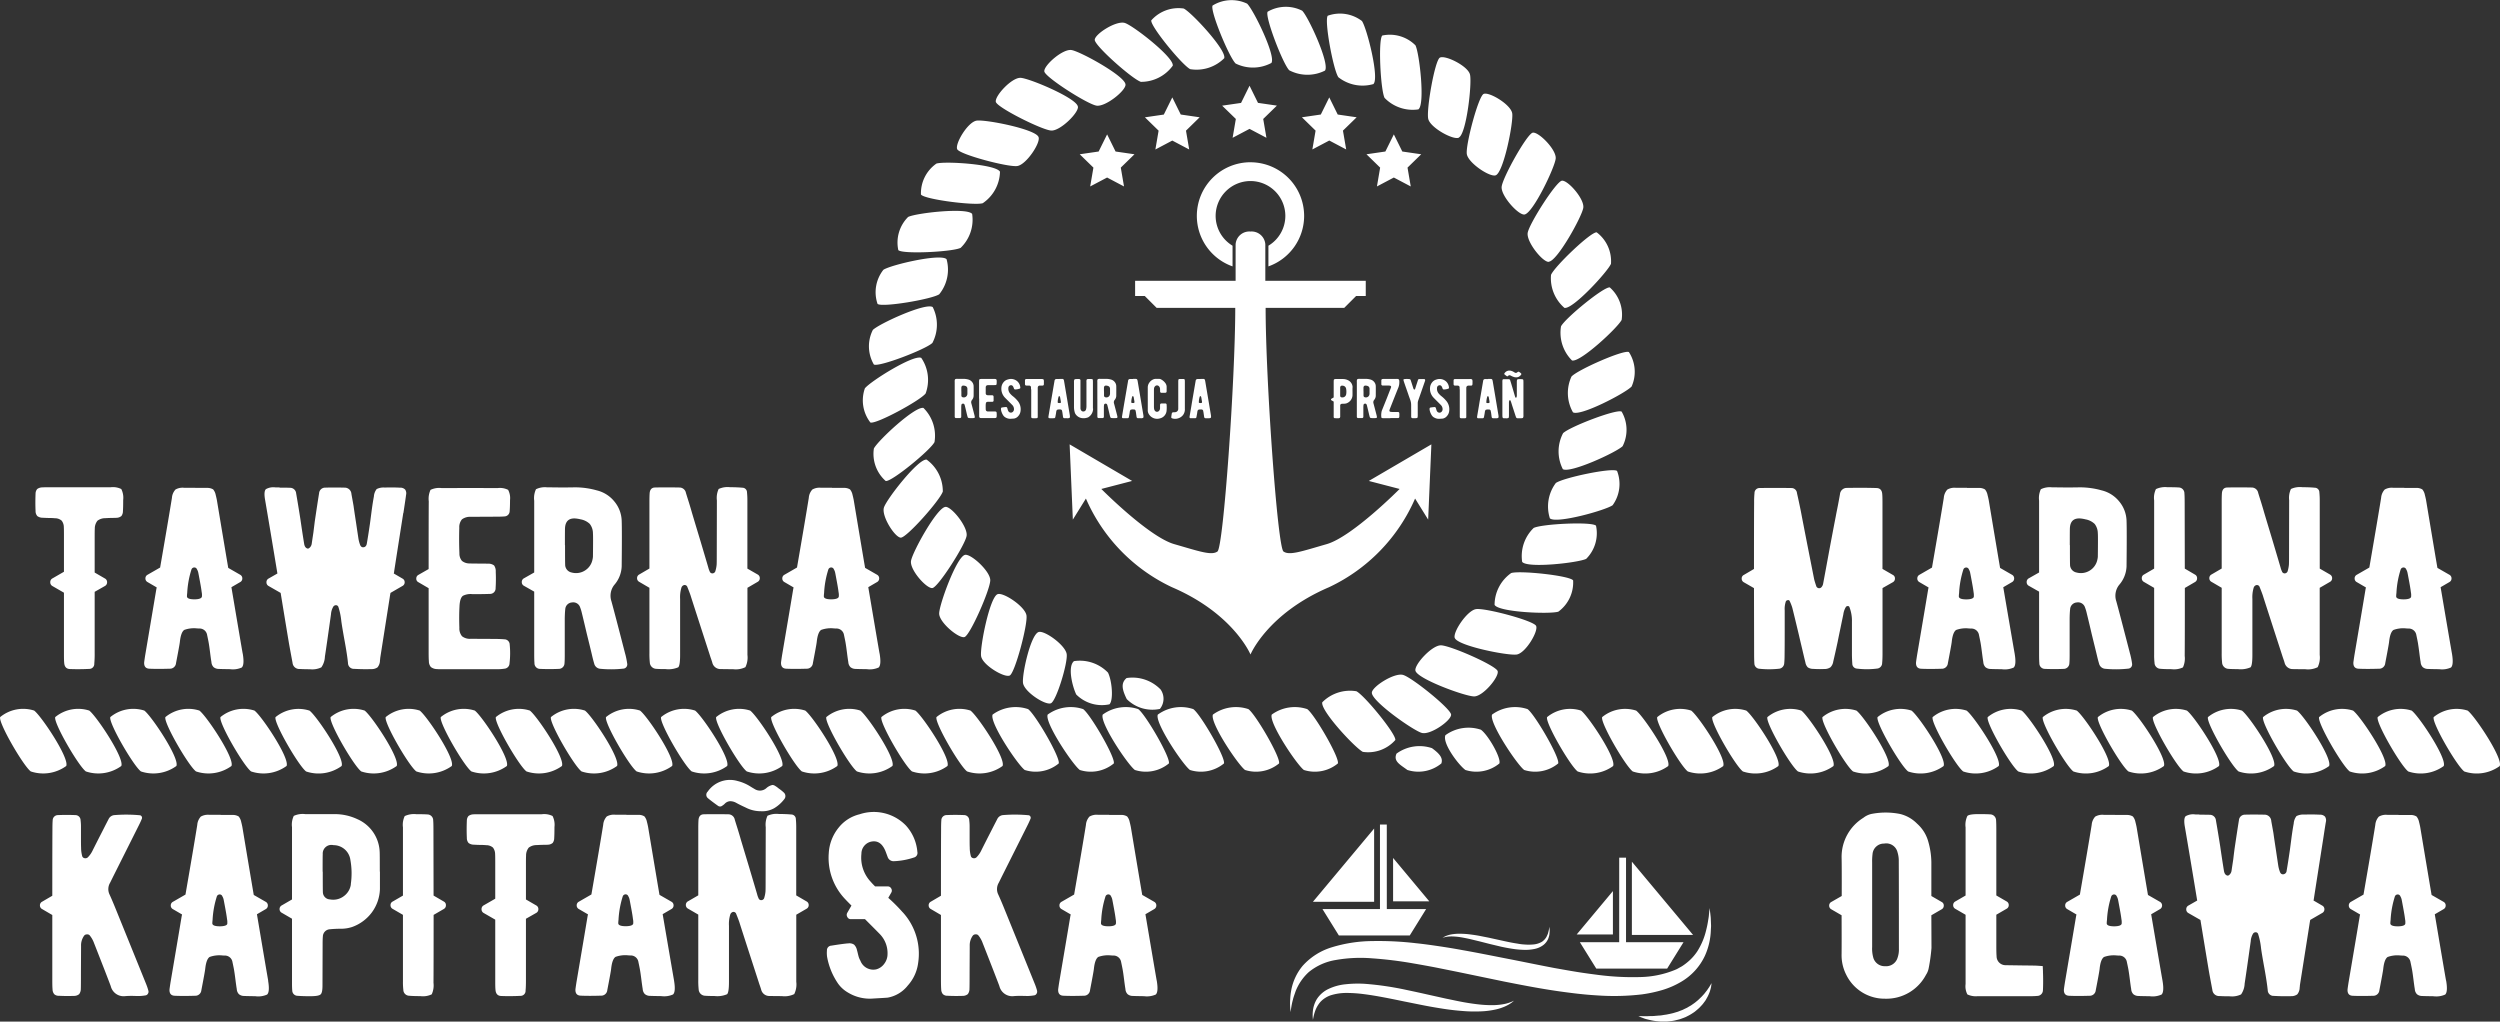 <svg xmlns="http://www.w3.org/2000/svg" width="196" height="80.096" viewBox="0 0 196 80.096">
  <rect x="0" y="0" width="196" height="80.096" fill="#333333" stroke="none"/>
  <g id="g10" transform="translate(0.001 189.684)">
    <g id="g12" transform="translate(-0.001 -189.684)">
      <path id="path14" d="M113.08-116.144l.091-.057c.031-.017.065-.044.11-.066s.1-.044.167-.07a2.265,2.265,0,0,1,.471-.11,3.759,3.759,0,0,1,.626-.031,6.871,6.871,0,0,1,.731.055c.257.034.529.071.8.127s.56.107.845.172l.863.189c.288.064.575.127.858.176.141.027.281.045.419.07s.275.041.408.049a3.964,3.964,0,0,0,.76,0,1.588,1.588,0,0,0,.618-.187l.122-.079.1-.1a.4.4,0,0,0,.088-.1c.025-.037.051-.071.075-.106.039-.074.068-.149.1-.217s.042-.139.061-.2a2.363,2.363,0,0,0,.06-.294l.018-.106s0,.037.008.107c0,.035.006.079.009.13a.712.712,0,0,1,0,.177c-.006.067-.008.142-.021.223s-.041.167-.071.26a1.236,1.236,0,0,1-.392.534,1.7,1.7,0,0,1-.718.316,3.472,3.472,0,0,1-.843.065,6.9,6.9,0,0,1-.88-.083c-.3-.046-.589-.1-.883-.165l-.867-.207-.829-.211-.774-.187c-.245-.052-.478-.1-.694-.135a5.248,5.248,0,0,0-.591-.06,2.66,2.66,0,0,0-.457.018l-.167.029c-.048.011-.09.028-.123.038l-.1.033Zm15.37,6.132s.112-.006.306-.005l.347.005c.133-.006.279-.014.436-.014a1.9,1.9,0,0,0,.248-.016l.264-.022c.179,0,.365-.051.556-.07.191-.037.387-.075.58-.126.1-.029.193-.06.291-.086s.189-.071.284-.106l.142-.053.135-.066c.089-.048.186-.08.269-.133s.171-.1.256-.149l.237-.164a2.617,2.617,0,0,0,.221-.173,2.043,2.043,0,0,0,.2-.177l.186-.178c.057-.062.113-.122.165-.18a2.017,2.017,0,0,0,.141-.175c.044-.057.091-.11.128-.162.068-.109.139-.2.188-.282.093-.164.155-.26.155-.26s-.01.109-.041.305c-.02.1-.052.211-.092.344a3.352,3.352,0,0,1-.185.427c-.042.075-.087.154-.132.235s-.11.154-.167.235a2.013,2.013,0,0,1-.2.235,2.482,2.482,0,0,1-.226.227c-.083.072-.167.145-.255.215s-.186.128-.283.191a3.094,3.094,0,0,1-.3.167l-.155.078-.163.064c-.11.038-.218.086-.328.115l-.336.083a2.289,2.289,0,0,1-.332.054,3.092,3.092,0,0,1-.326.034l-.314,0a1.873,1.873,0,0,1-.3-.013,4.313,4.313,0,0,1-.542-.074c-.167-.034-.318-.072-.449-.105s-.238-.083-.329-.116C128.553-109.966,128.45-110.013,128.45-110.013Zm-25.519.288s0-.069-.015-.2a2.991,2.991,0,0,1,.021-.567,2.247,2.247,0,0,1,.3-.859,2.211,2.211,0,0,1,.917-.8,4.008,4.008,0,0,1,1.364-.37,8.8,8.8,0,0,1,1.531-.029,23.877,23.877,0,0,1,3.212.475c.536.113,1.069.227,1.59.346l1.529.34c.5.1.972.208,1.425.287s.883.141,1.28.179a8.766,8.766,0,0,0,1.085.039,4.685,4.685,0,0,0,.828-.1,3.006,3.006,0,0,0,.52-.165l.178-.083-.151.129a2.619,2.619,0,0,1-.487.292,3.811,3.811,0,0,1-.844.279,6.4,6.4,0,0,1-1.142.139,10.889,10.889,0,0,1-1.351-.026c-.476-.035-.975-.088-1.486-.166s-1.036-.166-1.563-.269-1.062-.213-1.594-.319c-1.062-.219-2.116-.438-3.1-.565a10.637,10.637,0,0,0-1.412-.1,4.115,4.115,0,0,0-1.206.174,1.979,1.979,0,0,0-.84.528,2.259,2.259,0,0,0-.408.7,3.742,3.742,0,0,0-.145.525c-.024.127-.038.195-.038.195Zm-1.76-.612s-.01-.156-.026-.449a4.515,4.515,0,0,1,.006-.546,4.95,4.95,0,0,1,.086-.745,4.183,4.183,0,0,1,.884-1.88,5.023,5.023,0,0,1,2.318-1.468,11.11,11.11,0,0,1,3.132-.48,25.184,25.184,0,0,1,3.447.169c.592.061,1.188.145,1.789.234s1.208.187,1.813.3c1.216.213,2.438.463,3.656.7s2.428.49,3.617.715c.6.106,1.185.212,1.766.305s1.156.169,1.72.241a20.871,20.871,0,0,0,3.227.157,7.563,7.563,0,0,0,2.711-.56l.145-.062.134-.074c.088-.05.181-.1.265-.148a4.348,4.348,0,0,0,.47-.35,3.83,3.83,0,0,0,.731-.816,5.4,5.4,0,0,0,.713-1.722,7.041,7.041,0,0,0,.141-.7c.016-.1.035-.2.047-.289s.016-.169.023-.241c.03-.292.047-.447.047-.447s.019.155.056.447c.007.073.017.156.027.245s.009.189.015.3.008.223.014.347-.011.256-.016.4a5.28,5.28,0,0,1-.464,2,4.63,4.63,0,0,1-1.861,2.04,6.587,6.587,0,0,1-1.45.638,10.766,10.766,0,0,1-1.623.35,18.641,18.641,0,0,1-3.49.082c-.6-.035-1.2-.09-1.81-.164s-1.218-.155-1.831-.252c-1.225-.19-2.454-.43-3.678-.672l-3.628-.753-1.767-.356c-.582-.111-1.158-.216-1.722-.312a30.934,30.934,0,0,0-3.25-.4,11.167,11.167,0,0,0-2.845.134,4.467,4.467,0,0,0-2.1.943,4.024,4.024,0,0,0-1.033,1.5c-.082.249-.172.474-.215.676a4.54,4.54,0,0,0-.115.521C101.2-110.491,101.171-110.337,101.171-110.337Zm25.28-9.487v3.4h-2.839Zm1.487-2.305,4.8,5.745h-4.8Zm-.993-.314h.534v6.628h4.507l-1.282,2.066h-5.559l-1.284-2.066h3.082Zm-17.728.021v3.4h2.837Zm-1.487-2.305-4.8,5.744h4.8Zm.993-.314h-.535v6.628h-4.507l1.284,2.068h5.559l1.283-2.068h-3.082Zm87.256-4.587a3.068,3.068,0,0,1-2.78.426c-.577-.42-2.557-3.827-2.4-4.261a2.838,2.838,0,0,1,2.665-.511C194.024-133.555,196.243-130.24,195.977-129.63Zm-4.391,0a3.066,3.066,0,0,1-2.779.426c-.576-.42-2.557-3.827-2.4-4.261a2.838,2.838,0,0,1,2.665-.511C189.634-133.555,191.852-130.24,191.586-129.63Zm-4.59,0a3.066,3.066,0,0,1-2.778.426c-.578-.42-2.557-3.827-2.405-4.261a2.839,2.839,0,0,1,2.665-.511C185.043-133.555,187.261-130.24,187-129.63Zm-60.528,0a3.067,3.067,0,0,1-2.78.426c-.575-.42-2.556-3.827-2.4-4.261a2.837,2.837,0,0,1,2.664-.511C124.515-133.555,126.734-130.24,126.468-129.63Zm4.318,0a3.067,3.067,0,0,1-2.78.426c-.575-.42-2.556-3.827-2.4-4.261a2.836,2.836,0,0,1,2.664-.511C128.833-133.555,131.052-130.24,130.786-129.63Zm4.318,0a3.067,3.067,0,0,1-2.78.426c-.575-.42-2.555-3.827-2.4-4.261a2.836,2.836,0,0,1,2.664-.511C133.151-133.555,135.371-130.24,135.1-129.63Zm4.318,0a3.067,3.067,0,0,1-2.78.426c-.577-.42-2.555-3.827-2.4-4.261a2.835,2.835,0,0,1,2.664-.511C137.471-133.555,139.689-130.24,139.423-129.63Zm4.318,0a3.067,3.067,0,0,1-2.78.426c-.577-.42-2.555-3.827-2.4-4.261a2.834,2.834,0,0,1,2.663-.511C141.788-133.555,144.007-130.24,143.741-129.63Zm4.318,0a3.067,3.067,0,0,1-2.779.426c-.577-.42-2.557-3.827-2.4-4.261a2.834,2.834,0,0,1,2.663-.511C146.106-133.555,148.325-130.24,148.059-129.63Zm4.318,0a3.066,3.066,0,0,1-2.779.426c-.577-.42-2.557-3.827-2.4-4.261a2.834,2.834,0,0,1,2.663-.511C150.424-133.555,152.644-130.24,152.377-129.63Zm4.318,0a3.067,3.067,0,0,1-2.779.426c-.577-.42-2.557-3.827-2.4-4.261a2.834,2.834,0,0,1,2.663-.511C154.743-133.555,156.961-130.24,156.7-129.63Zm4.318,0a3.067,3.067,0,0,1-2.779.426c-.577-.42-2.557-3.827-2.4-4.261a2.834,2.834,0,0,1,2.663-.511C159.061-133.555,161.279-130.24,161.014-129.63Zm4.317,0a3.064,3.064,0,0,1-2.778.426c-.577-.42-2.557-3.827-2.4-4.261a2.836,2.836,0,0,1,2.664-.511C163.379-133.555,165.6-130.24,165.331-129.63Zm4.318,0a3.064,3.064,0,0,1-2.778.426c-.577-.42-2.557-3.827-2.4-4.261a2.836,2.836,0,0,1,2.664-.511C167.7-133.555,169.915-130.24,169.649-129.63Zm4.318,0a3.064,3.064,0,0,1-2.778.426c-.576-.42-2.557-3.827-2.4-4.261a2.836,2.836,0,0,1,2.664-.511C172.016-133.555,174.233-130.24,173.968-129.63Zm4.318,0a3.064,3.064,0,0,1-2.778.426c-.577-.42-2.557-3.827-2.405-4.261a2.838,2.838,0,0,1,2.665-.511C176.333-133.555,178.552-130.24,178.286-129.63Zm4.318,0a3.063,3.063,0,0,1-2.777.426c-.577-.42-2.557-3.827-2.405-4.261a2.838,2.838,0,0,1,2.665-.511C180.652-133.555,182.871-130.24,182.6-129.63Zm6.428-13.288a1.158,1.158,0,0,0-.02-.348q-.03-.268-.128-.8c-.081-.431-.123-.659-.13-.686a.894.894,0,0,0-.109-.3.222.222,0,0,0-.26-.139.239.239,0,0,0-.168.139,7.16,7.16,0,0,0-.337,1.859,2.357,2.357,0,0,0-.02.259c0,.159.2.238.6.238.364-.006.556-.079.576-.219Zm3.2,4.473q.149.885-.079,1.094a1.7,1.7,0,0,1-.924.129q-.756-.01-.874-.02a.628.628,0,0,1-.408-.139.614.614,0,0,1-.169-.4c-.028-.152-.06-.388-.1-.706s-.074-.557-.1-.716q-.019-.149-.138-.706a.606.606,0,0,0-.637-.5l-.158-.01a2.234,2.234,0,0,0-.994.119q-.269.179-.348.954-.03.249-.3,1.65a.476.476,0,0,1-.5.437q-.945.03-1.59,0c-.286-.013-.421-.175-.408-.487q.01-.11.079-.557.7-4.125.875-5.189c.013-.06.023-.106.029-.139l-.716-.418a.315.315,0,0,1-.169-.288.316.316,0,0,1,.169-.288l.984-.567q.654-3.788.924-5.457a1.087,1.087,0,0,1,.279-.657,1.112,1.112,0,0,1,.665-.139h.875v.01h.954a.871.871,0,0,1,.458.119.947.947,0,0,1,.2.437c.026.092.056.222.09.387q.843,5.07.894,5.328l.935.537a.317.317,0,0,1,.169.288.317.317,0,0,1-.169.288l-.686.4Q192.183-138.692,192.233-138.444Zm-9.562-6.2a.318.318,0,0,1,.169.288.317.317,0,0,1-.169.289l-.805.467v5.258a1.72,1.72,0,0,1-.159.964,1.715,1.715,0,0,1-.975.159q-.367,0-.964-.01a.652.652,0,0,1-.655-.5c-.021-.073-.053-.176-.1-.308s-.078-.232-.1-.3q-1.562-4.821-1.5-4.652c-.066-.192-.153-.418-.257-.676a.222.222,0,0,0-.258-.149.3.3,0,0,0-.21.209,2.6,2.6,0,0,0-.1.875v4.4q0,.825-.15.964a1.941,1.941,0,0,1-.994.139c-.337,0-.577-.007-.715-.02a.522.522,0,0,1-.517-.507,6.162,6.162,0,0,1-.03-.716V-143.6l-.8-.467a.316.316,0,0,1-.169-.289.314.314,0,0,1,.169-.288l.8-.467v-5.219q0-.477.02-.716c.032-.271.169-.411.406-.417q.827-.02,1.919,0a.515.515,0,0,1,.517.427q.06.2.239.766.149.487.23.776.238.8.646,2.147.476,1.6.636,2.147a1.622,1.622,0,0,0,.11.309.222.222,0,0,0,.239.159.252.252,0,0,0,.219-.209,2.561,2.561,0,0,0,.089-.467c.007-.1.01-.314.01-.646q.008-4.523.01-4.4a1.653,1.653,0,0,1,.139-.894,1.68,1.68,0,0,1,.906-.139c.351,0,.671.013.963.04a.362.362,0,0,1,.359.367,6.084,6.084,0,0,1,.03.636v5.338Zm-10.578.01a.306.306,0,0,1,.159.288.32.32,0,0,1-.159.289l-.8.467q0,4.095-.011,5.328a1.669,1.669,0,0,1-.139.9,1.607,1.607,0,0,1-.894.139q-.568,0-.874-.03a.471.471,0,0,1-.458-.468,4.935,4.935,0,0,1-.031-.646v-5.229l-.8-.467a.316.316,0,0,1-.168-.289.3.3,0,0,1,.168-.288l.8-.467v-5.348a1.58,1.58,0,0,1,.14-.885,1.712,1.712,0,0,1,.9-.149c.4,0,.7.007.885.02a.459.459,0,0,1,.448.467q.019.209.02.726l.01,5.169Zm-7.624-1.412q.02-1.59,0-1.829a1.2,1.2,0,0,0-.248-.736,1.4,1.4,0,0,0-.717-.358,2.565,2.565,0,0,0-.308-.059q-.855-.11-.914.716-.01.1-.01,1.362h.01q0,1.372.01,1.511a.627.627,0,0,0,.507.637,1.307,1.307,0,0,0,1.035-.149,1.306,1.306,0,0,0,.6-.855A1.384,1.384,0,0,0,164.47-146.048Zm2.545,7.674q.1.407.138.7a.343.343,0,0,1-.059.278.332.332,0,0,1-.239.129,8.836,8.836,0,0,1-1.829.01.529.529,0,0,1-.458-.408c-.053-.172-.112-.4-.179-.686s-.205-.838-.4-1.64c-.158-.682-.289-1.226-.388-1.63a3.243,3.243,0,0,0-.138-.457.569.569,0,0,0-.637-.378.563.563,0,0,0-.526.527q-.03.249-.039.716v2.873q0,.458-.02.646a.45.45,0,0,1-.467.447q-.715.03-1.441,0a.436.436,0,0,1-.446-.457c-.015-.146-.02-.388-.02-.726V-143.3l-.806-.457a.314.314,0,0,1-.168-.288.323.323,0,0,1,.168-.3l.806-.457v-5.626a1.653,1.653,0,0,1,.137-.9,1.587,1.587,0,0,1,.875-.149q.2,0,1.083.01.657,0,1.074-.01a6.315,6.315,0,0,1,1.74.239,2.528,2.528,0,0,1,1.361.855,2.479,2.479,0,0,1,.586,1.511q.03.8,0,3.6a2.341,2.341,0,0,1-.586,1.452,1.372,1.372,0,0,0-.218,1.272q.269.975,1.094,4.175Zm-12.266-4.543a1.271,1.271,0,0,0-.02-.348q-.031-.268-.13-.8c-.079-.431-.123-.659-.13-.686a.849.849,0,0,0-.109-.3.221.221,0,0,0-.258-.139.236.236,0,0,0-.168.139,7.144,7.144,0,0,0-.339,1.859,2.475,2.475,0,0,0-.02.259c0,.159.2.238.6.238q.548-.01.578-.219Zm3.2,4.473c.1.59.073.954-.079,1.094a1.707,1.707,0,0,1-.925.129q-.755-.01-.874-.02a.632.632,0,0,1-.408-.139.622.622,0,0,1-.169-.4c-.026-.152-.059-.388-.1-.706s-.073-.557-.1-.716q-.022-.149-.14-.706a.6.6,0,0,0-.636-.5l-.16-.01a2.229,2.229,0,0,0-.994.119q-.269.179-.348.954-.03.249-.3,1.65a.475.475,0,0,1-.5.437q-.944.03-1.59,0-.427-.02-.408-.487.009-.11.079-.557.7-4.125.875-5.189c.013-.06.023-.106.03-.139l-.716-.418a.316.316,0,0,1-.168-.288.317.317,0,0,1,.168-.288l.984-.567q.657-3.788.925-5.457a1.09,1.09,0,0,1,.278-.657,1.116,1.116,0,0,1,.667-.139h.874v.01h.955a.865.865,0,0,1,.457.119.962.962,0,0,1,.2.437c.026.092.056.222.09.387q.845,5.07.894,5.328l.933.537a.316.316,0,0,1,.169.288.316.316,0,0,1-.169.288l-.685.4Q157.9-138.692,157.948-138.444Zm-9.552-6.173a.3.3,0,0,1,.169.289.315.315,0,0,1-.169.288l-.805.457v5.159q0,.427-.03.716a.435.435,0,0,1-.4.437,6.38,6.38,0,0,1-1.591,0,.385.385,0,0,1-.348-.388q-.02-.258-.029-.636v-2.634a2.978,2.978,0,0,0-.2-1.173.127.127,0,0,0-.13-.07.189.189,0,0,0-.138.06,1.5,1.5,0,0,0-.209.6q-.081.378-.219,1.053-.158.746-.218,1.064-.218,1.014-.349,1.561a.81.81,0,0,1-.217.457.805.805,0,0,1-.488.139,7.576,7.576,0,0,1-.874-.01.748.748,0,0,1-.419-.12.724.724,0,0,1-.188-.387c-.068-.266-.149-.613-.249-1.044q-.2-.835-.248-1.054-.329-1.382-.527-2.177a3.621,3.621,0,0,0-.2-.517.13.13,0,0,0-.189-.079.156.156,0,0,0-.119.089,1.818,1.818,0,0,0-.09.706v1.72q0,1.094-.009,1.72c0,.285-.011.524-.03.716a.45.45,0,0,1-.428.418,7.254,7.254,0,0,1-1.511,0,.421.421,0,0,1-.4-.428q-.019-.219-.02-.716l-.011-5.179-.794-.457a.318.318,0,0,1-.169-.289.3.3,0,0,1,.169-.288l.794-.467q0-3.916.011-5.229a6.691,6.691,0,0,1,.03-.716.39.39,0,0,1,.417-.4q1.054-.02,2.475,0a.431.431,0,0,1,.438.4q.138.6.3,1.4.118.626.516,2.664.328,1.661.526,2.664.04.179.161.537a.243.243,0,0,0,.227.189c.12.007.216-.073.288-.239a.674.674,0,0,0,.039-.149q.12-.636.487-2.634.308-1.641.5-2.625c.041-.225.1-.514.169-.865.087-.458.14-.746.159-.865a.534.534,0,0,1,.547-.487q1.39-.02,2.316.01c.271.007.421.159.448.457.013.126.02.338.02.636v5.248Zm40.181,27.338a1.178,1.178,0,0,0-.02-.348q-.031-.269-.13-.805c-.079-.43-.122-.659-.128-.686a.872.872,0,0,0-.109-.3.223.223,0,0,0-.258-.139.238.238,0,0,0-.169.139,7.243,7.243,0,0,0-.339,1.859,2.451,2.451,0,0,0-.02.258q0,.238.6.239c.365-.007.557-.08.577-.219Zm3.2,4.473c.1.59.073.955-.079,1.094a1.707,1.707,0,0,1-.925.129c-.5-.007-.795-.013-.874-.02a.622.622,0,0,1-.408-.139.613.613,0,0,1-.169-.4c-.028-.153-.06-.388-.1-.706s-.072-.557-.1-.715c-.014-.1-.06-.335-.14-.706a.605.605,0,0,0-.636-.5l-.159-.01a2.234,2.234,0,0,0-.994.119q-.269.179-.348.954-.03.249-.3,1.65a.477.477,0,0,1-.5.437q-.945.03-1.591,0c-.284-.013-.42-.176-.406-.487q.009-.109.079-.557.7-4.126.875-5.189c.013-.059.023-.106.03-.139l-.716-.417a.317.317,0,0,1-.169-.289.316.316,0,0,1,.169-.288l.984-.567q.657-3.787.924-5.457a1.092,1.092,0,0,1,.279-.656,1.116,1.116,0,0,1,.667-.139h.874v.01h.955a.859.859,0,0,1,.457.12.972.972,0,0,1,.2.437c.026.093.056.222.089.387q.845,5.07.894,5.328l.935.537a.317.317,0,0,1,.169.288.317.317,0,0,1-.169.289l-.686.4q.834,4.95.885,5.2Zm-9.652-11.024q-.617,3.935-.715,4.582a.473.473,0,0,1-.011.08.3.3,0,0,1-.02.079l.686.4a.314.314,0,0,1,.169.288.315.315,0,0,1-.169.289l-.944.547q-.06.347-.06.368-.149.945-.747,4.742a.96.96,0,0,1-.009.119.948.948,0,0,0-.011.12.865.865,0,0,1-.188.487.793.793,0,0,1-.476.14c-.431.013-.886.006-1.362-.021a.453.453,0,0,1-.477-.446q-.062-.618-.249-1.661-.22-1.2-.278-1.66a5.273,5.273,0,0,0-.229-1.093.2.2,0,0,0-.18-.129.248.248,0,0,0-.209.1,1.327,1.327,0,0,0-.188.607q-.348,2.495-.477,3.32a1.58,1.58,0,0,1-.279.845,1.645,1.645,0,0,1-.9.149c-.292,0-.557-.007-.795-.02a.527.527,0,0,1-.556-.477q-.231-1.223-.289-1.571-.188-1.122-.646-3.916l-.955-.547a.321.321,0,0,1-.158-.289.32.32,0,0,1,.158-.288l.7-.4q-.566-3.44-.964-5.766c-.08-.444-.06-.726.059-.845a1.172,1.172,0,0,1,.756-.139h.318v.02q.736,0,.8.01a.476.476,0,0,1,.5.437q.18,1.035.339,2.058.03.219.139.944.09.586.149.944c.033.213.12.338.26.378.06.02.125-.01.2-.09a.521.521,0,0,0,.139-.3c.033-.225.077-.514.13-.865q.087-.725.109-.875.239-1.61.338-2.206a.471.471,0,0,1,.487-.437q.617-.019,1.511,0a.526.526,0,0,1,.537.5c.105.583.163.9.169.944q.05.367.188,1.272.121.806.189,1.263a2.523,2.523,0,0,0,.12.468c.053.165.146.241.278.228a.29.29,0,0,0,.26-.269q.107-.616.248-1.58c.013-.086.059-.441.14-1.064.059-.431.114-.786.168-1.064a1.068,1.068,0,0,1,.218-.587,1.2,1.2,0,0,1,.627-.119q.674-.02,1.2.01a.518.518,0,0,1,.407.149.531.531,0,0,1,.07.417Q182.313-125.062,182.126-123.83Zm-15.785,6.55a1.2,1.2,0,0,0-.02-.348c-.02-.179-.063-.447-.13-.805-.079-.43-.122-.659-.128-.686a.875.875,0,0,0-.11-.3.221.221,0,0,0-.258-.139.241.241,0,0,0-.168.139,7.224,7.224,0,0,0-.338,1.859,2.305,2.305,0,0,0-.02.258q0,.238.6.239Q166.311-117.071,166.341-117.279Zm3.2,4.473c.1.59.073.955-.078,1.094a1.707,1.707,0,0,1-.925.129c-.5-.007-.8-.013-.875-.02a.621.621,0,0,1-.406-.139.61.61,0,0,1-.169-.4q-.04-.229-.1-.706t-.1-.715c-.013-.1-.059-.335-.14-.706a.6.6,0,0,0-.636-.5l-.159-.01a2.241,2.241,0,0,0-.994.119c-.18.119-.3.437-.349.954-.02.166-.117.716-.3,1.65a.476.476,0,0,1-.5.437q-.945.03-1.59,0-.429-.019-.408-.487.009-.109.079-.557.7-4.126.876-5.189c.012-.059.022-.106.029-.139l-.715-.417a.317.317,0,0,1-.169-.289.316.316,0,0,1,.169-.288l.984-.567q.655-3.787.924-5.457a1.085,1.085,0,0,1,.279-.656,1.115,1.115,0,0,1,.666-.139h.874v.01h.954a.863.863,0,0,1,.458.12.961.961,0,0,1,.2.437c.026.093.056.222.09.387q.845,5.07.894,5.328l.935.537a.319.319,0,0,1,.169.288.319.319,0,0,1-.169.289l-.685.4Q169.49-113.055,169.54-112.806Zm-9.373-.7q.03.725,0,1.442a.45.45,0,0,1-.457.457,4.124,4.124,0,0,1-.478.02h-4.175a1.528,1.528,0,0,1-.815-.139,1.4,1.4,0,0,1-.139-.815v-5.427l-.806-.467a.316.316,0,0,1-.168-.289.315.315,0,0,1,.168-.288l.806-.467v-5.339a1.618,1.618,0,0,1,.139-.894q.14-.15.9-.149.586,0,.875.02a.472.472,0,0,1,.476.448q.019.229.02.8v5.11l.805.467a.314.314,0,0,1,.169.288.315.315,0,0,1-.169.288l-.805.467v2.435q0,.617.02.806a.7.7,0,0,0,.706.716l1.362.02q.993.009,1.114.02l.438.03s.005.145.019.436Zm-11.422-1.024a1.947,1.947,0,0,0,.13-.785q0-5.15-.01-6.859a2.238,2.238,0,0,0-.1-.7.908.908,0,0,0-1.044-.677.9.9,0,0,0-.915.845,4.467,4.467,0,0,0-.029.637v6.631a2.637,2.637,0,0,0,.1.865.926.926,0,0,0,.915.636A.939.939,0,0,0,148.745-114.526Zm3.48-4.444a.3.3,0,0,1,.168.289.315.315,0,0,1-.168.288l-.806.467.01,2.565a13.635,13.635,0,0,1-.218,1.58,1.4,1.4,0,0,1-.208.517,3.506,3.506,0,0,1-3.222,1.879,3.344,3.344,0,0,1-3.041-1.889,3.381,3.381,0,0,1-.358-1.62q.009-.886,0-3.032l-.805-.467a.318.318,0,0,1-.169-.288.317.317,0,0,1,.169-.289l.815-.467q.008-2.227-.01-3.062a3.6,3.6,0,0,1,1.71-3.071,1.562,1.562,0,0,1,.726-.318,5.775,5.775,0,0,1,2.146.02,2.782,2.782,0,0,1,1.332.756,2.923,2.923,0,0,1,.846,1.292,6.149,6.149,0,0,1,.278,1.74v2.644ZM5.191-129.63a3.067,3.067,0,0,1-2.779.426c-.576-.42-2.556-3.827-2.4-4.261a2.836,2.836,0,0,1,2.664-.511C3.238-133.555,5.456-130.24,5.191-129.63Zm4.318,0a3.066,3.066,0,0,1-2.779.426c-.576-.42-2.556-3.827-2.4-4.261a2.836,2.836,0,0,1,2.664-.511C7.556-133.555,9.774-130.24,9.508-129.63Zm4.318,0a3.067,3.067,0,0,1-2.779.426c-.576-.42-2.556-3.827-2.4-4.261a2.837,2.837,0,0,1,2.664-.511C11.874-133.555,14.092-130.24,13.827-129.63Zm4.318,0a3.066,3.066,0,0,1-2.779.426c-.576-.42-2.556-3.827-2.4-4.261a2.836,2.836,0,0,1,2.664-.511C16.192-133.555,18.411-130.24,18.145-129.63Zm4.318,0a3.066,3.066,0,0,1-2.779.426c-.576-.42-2.556-3.827-2.4-4.261a2.835,2.835,0,0,1,2.663-.511c.566.42,2.785,3.735,2.519,4.346Zm4.319,0A3.066,3.066,0,0,1,24-129.2c-.576-.42-2.556-3.827-2.4-4.261a2.836,2.836,0,0,1,2.663-.511C24.828-133.555,27.047-130.24,26.781-129.63Zm4.318,0a3.066,3.066,0,0,1-2.779.426c-.576-.42-2.556-3.827-2.4-4.261a2.836,2.836,0,0,1,2.664-.511C29.147-133.555,31.366-130.24,31.1-129.63Zm4.318,0a3.066,3.066,0,0,1-2.779.426c-.576-.42-2.556-3.827-2.4-4.261a2.837,2.837,0,0,1,2.664-.511C33.465-133.555,35.684-130.24,35.418-129.63Zm4.318,0a3.066,3.066,0,0,1-2.779.426c-.576-.42-2.556-3.827-2.4-4.261a2.837,2.837,0,0,1,2.664-.511C37.783-133.555,40-130.24,39.736-129.63Zm4.318,0a3.066,3.066,0,0,1-2.779.426c-.576-.42-2.556-3.827-2.4-4.261a2.836,2.836,0,0,1,2.663-.511C42.1-133.555,44.32-130.24,44.054-129.63Zm4.318,0a3.066,3.066,0,0,1-2.779.426c-.576-.42-2.556-3.827-2.4-4.261a2.836,2.836,0,0,1,2.664-.511c.566.42,2.785,3.735,2.519,4.346Zm4.318,0a3.067,3.067,0,0,1-2.779.426c-.576-.42-2.556-3.827-2.4-4.261a2.836,2.836,0,0,1,2.664-.511c.566.42,2.785,3.735,2.519,4.346Zm4.318,0a3.067,3.067,0,0,1-2.779.426c-.576-.42-2.556-3.827-2.4-4.261a2.836,2.836,0,0,1,2.664-.511C55.056-133.555,57.275-130.24,57.009-129.63Zm4.318,0a3.066,3.066,0,0,1-2.779.426c-.577-.42-2.556-3.827-2.4-4.261a2.836,2.836,0,0,1,2.664-.511C59.374-133.555,61.593-130.24,61.327-129.63Zm4.318,0a3.066,3.066,0,0,1-2.779.426c-.576-.42-2.556-3.827-2.4-4.261a2.837,2.837,0,0,1,2.664-.511C63.692-133.555,65.911-130.24,65.645-129.63Zm4.318,0a3.066,3.066,0,0,1-2.779.426c-.576-.42-2.556-3.827-2.4-4.261a2.836,2.836,0,0,1,2.664-.511c.566.42,2.785,3.735,2.519,4.346Zm4.318,0a3.067,3.067,0,0,1-2.78.426c-.575-.42-2.556-3.827-2.4-4.261a2.836,2.836,0,0,1,2.664-.511C72.328-133.555,74.548-130.24,74.281-129.63Zm4.319,0a3.069,3.069,0,0,1-2.78.426c-.576-.42-2.556-3.827-2.4-4.261a2.836,2.836,0,0,1,2.664-.511C76.647-133.555,78.866-130.24,78.6-129.63ZM65.761-142.917a1.158,1.158,0,0,0-.02-.348q-.03-.268-.129-.8-.119-.646-.129-.686a.875.875,0,0,0-.11-.3.221.221,0,0,0-.258-.139.24.24,0,0,0-.169.139,7.222,7.222,0,0,0-.338,1.859,2.324,2.324,0,0,0-.02.259q0,.238.6.238Q65.731-142.708,65.761-142.917Zm3.2,4.473q.149.885-.079,1.094a1.705,1.705,0,0,1-.924.129q-.756-.01-.875-.02a.629.629,0,0,1-.408-.139.622.622,0,0,1-.169-.4c-.026-.152-.06-.388-.1-.706s-.073-.557-.1-.716q-.019-.149-.139-.706a.6.6,0,0,0-.636-.5l-.159-.01a2.234,2.234,0,0,0-.994.119q-.268.179-.348.954-.03.249-.3,1.65a.476.476,0,0,1-.5.437q-.944.03-1.59,0-.427-.02-.408-.487.01-.11.079-.557.7-4.125.875-5.189c.013-.06.023-.106.03-.139l-.716-.418a.315.315,0,0,1-.169-.288.316.316,0,0,1,.169-.288l.984-.567q.655-3.788.924-5.457a1.087,1.087,0,0,1,.279-.657,1.116,1.116,0,0,1,.666-.139h.875v.01h.954a.867.867,0,0,1,.457.119.963.963,0,0,1,.2.437c.026.092.056.222.09.387q.845,5.07.895,5.328l.934.537a.317.317,0,0,1,.169.288.317.317,0,0,1-.169.288l-.686.4q.836,4.951.885,5.2Zm-9.563-6.2a.316.316,0,0,1,.169.288.316.316,0,0,1-.169.289l-.8.467v5.258a1.715,1.715,0,0,1-.159.964,1.71,1.71,0,0,1-.974.159q-.368,0-.964-.01a.653.653,0,0,1-.656-.5c-.02-.073-.053-.176-.1-.308s-.08-.232-.1-.3q-1.561-4.821-1.5-4.652c-.066-.192-.152-.418-.258-.676a.221.221,0,0,0-.258-.149.3.3,0,0,0-.209.209,2.578,2.578,0,0,0-.1.875v4.4q0,.825-.149.964a1.947,1.947,0,0,1-.994.139q-.507,0-.716-.02a.522.522,0,0,1-.517-.507,6.1,6.1,0,0,1-.03-.716V-143.6l-.8-.467a.316.316,0,0,1-.169-.289.316.316,0,0,1,.169-.288l.8-.467v-5.219q0-.477.02-.716.049-.407.408-.417.825-.02,1.918,0a.515.515,0,0,1,.517.427q.06.2.239.766.149.487.229.776.239.8.646,2.147.477,1.6.636,2.147a1.623,1.623,0,0,0,.109.309.221.221,0,0,0,.238.159.25.25,0,0,0,.219-.209,2.34,2.34,0,0,0,.09-.467q.01-.149.01-.646.01-4.523.01-4.4a1.644,1.644,0,0,1,.139-.894,1.676,1.676,0,0,1,.9-.139q.527,0,.964.04a.361.361,0,0,1,.358.367,6.087,6.087,0,0,1,.03.636v5.338Zm-12.912-1.4q.02-1.59,0-1.829a1.2,1.2,0,0,0-.249-.736,1.393,1.393,0,0,0-.716-.358,2.616,2.616,0,0,0-.308-.059q-.855-.11-.915.716-.01.1-.01,1.362h.01q0,1.372.01,1.511a.627.627,0,0,0,.507.637,1.3,1.3,0,0,0,1.034-.149,1.3,1.3,0,0,0,.6-.855A1.4,1.4,0,0,0,46.486-146.048Zm2.545,7.674a6.968,6.968,0,0,1,.139.7.34.34,0,0,1-.06.278.33.33,0,0,1-.239.129,8.838,8.838,0,0,1-1.829.01.528.528,0,0,1-.458-.408q-.079-.258-.178-.686t-.4-1.64q-.239-1.023-.388-1.63a3.193,3.193,0,0,0-.139-.457.567.567,0,0,0-.636-.378.563.563,0,0,0-.527.527q-.031.249-.04.716v2.873q0,.458-.02.646a.45.45,0,0,1-.467.447q-.716.03-1.441,0a.438.438,0,0,1-.447-.457q-.02-.218-.02-.726V-143.3l-.805-.457a.316.316,0,0,1-.169-.288.324.324,0,0,1,.169-.3l.805-.457v-5.626a1.645,1.645,0,0,1,.139-.9,1.587,1.587,0,0,1,.875-.149q.2,0,1.083.01.656,0,1.073-.01a6.307,6.307,0,0,1,1.74.239,2.535,2.535,0,0,1,1.362.855,2.479,2.479,0,0,1,.586,1.511q.03.8,0,3.6a2.342,2.342,0,0,1-.586,1.452,1.37,1.37,0,0,0-.219,1.272q.269.975,1.093,4.175Zm-9.075-.816a6.782,6.782,0,0,1-.01,1.511.429.429,0,0,1-.408.417,3.382,3.382,0,0,1-.556.04H34.588c-.139,0-.245,0-.318-.01a.787.787,0,0,1-.487-.159.68.68,0,0,1-.159-.467q-.02-.159-.02-.716v-5l-.8-.467a.3.3,0,0,1-.169-.288.317.317,0,0,1,.169-.289l.8-.457q0-4.245.01-5.308a1.671,1.671,0,0,1,.139-.9,1.56,1.56,0,0,1,.874-.139q2.356-.01,4.384,0a1.426,1.426,0,0,1,.825.139,1.372,1.372,0,0,1,.149.8q0,.527-.029.875a.42.42,0,0,1-.418.408q-.189.02-.636.02l-2,.01a1.068,1.068,0,0,0-.686.2.948.948,0,0,0-.209.656q-.03,1.024.01,2a.884.884,0,0,0,.2.6.927.927,0,0,0,.6.2q.248.01.716.01.5,0,.716.01a.723.723,0,0,1,.487.139.786.786,0,0,1,.129.5,11.585,11.585,0,0,1-.01,1.272.435.435,0,0,1-.457.457q-.457.02-1.352.02a1.326,1.326,0,0,0-.755.129q-.239.179-.268.835-.04.737-.01,1.67a.965.965,0,0,0,.209.666.994.994,0,0,0,.686.2l1.988.01q.447.01.636.03a.421.421,0,0,1,.428.4Zm-8.34-10.278q-.617,3.937-.716,4.583a.455.455,0,0,1-.01.079.332.332,0,0,1-.02.079l.686.4a.317.317,0,0,1,.169.288.316.316,0,0,1-.169.288l-.944.547c-.04.232-.06.355-.06.368q-.149.944-.745,4.741a1.072,1.072,0,0,1-.01.12,1.048,1.048,0,0,0-.01.119.866.866,0,0,1-.189.487.781.781,0,0,1-.477.139q-.647.02-1.362-.02a.455.455,0,0,1-.477-.447q-.059-.617-.249-1.66-.219-1.2-.278-1.66a5.219,5.219,0,0,0-.229-1.094.2.2,0,0,0-.179-.129.253.253,0,0,0-.209.1,1.344,1.344,0,0,0-.189.607q-.348,2.495-.477,3.32a1.579,1.579,0,0,1-.279.845,1.639,1.639,0,0,1-.9.149q-.437,0-.8-.02a.529.529,0,0,1-.557-.477q-.228-1.223-.288-1.571-.189-1.123-.646-3.916l-.954-.547a.319.319,0,0,1-.159-.288.319.319,0,0,1,.159-.288l.7-.4q-.567-3.439-.964-5.765-.119-.666.06-.845a1.175,1.175,0,0,1,.755-.139h.318v.02q.735,0,.8.01a.477.477,0,0,1,.5.437q.179,1.034.338,2.058.03.219.139.944.09.587.149.944.049.318.258.378c.06.02.125-.01.2-.089a.523.523,0,0,0,.139-.3q.049-.338.129-.865.09-.726.109-.875.239-1.611.338-2.207a.472.472,0,0,1,.487-.437q.616-.02,1.511,0a.526.526,0,0,1,.537.5q.159.875.169.945.049.368.189,1.272.119.805.189,1.262a2.514,2.514,0,0,0,.119.467c.053.166.146.242.278.229s.225-.1.259-.269q.109-.616.249-1.581.02-.129.139-1.063.089-.647.169-1.064a1.059,1.059,0,0,1,.219-.586,1.188,1.188,0,0,1,.626-.119q.676-.02,1.2.01a.519.519,0,0,1,.408.149.527.527,0,0,1,.07.417q-.02.189-.208,1.422ZM15.83-142.917a1.17,1.17,0,0,0-.02-.348c-.02-.179-.063-.447-.129-.8q-.12-.646-.13-.686a.863.863,0,0,0-.11-.3.221.221,0,0,0-.258-.139.24.24,0,0,0-.169.139,7.24,7.24,0,0,0-.338,1.859,2.369,2.369,0,0,0-.02.259q0,.238.6.238C15.618-142.7,15.81-142.778,15.83-142.917Zm3.2,4.473q.149.885-.079,1.094a1.7,1.7,0,0,1-.925.129q-.756-.01-.875-.02a.63.63,0,0,1-.407-.139.618.618,0,0,1-.169-.4c-.027-.152-.06-.388-.1-.706s-.073-.557-.1-.716q-.02-.149-.139-.706a.6.6,0,0,0-.636-.5l-.159-.01a2.233,2.233,0,0,0-.994.119q-.268.179-.348.954-.03.249-.3,1.65a.475.475,0,0,1-.5.437q-.944.03-1.59,0-.428-.02-.408-.487.01-.11.079-.557l.875-5.189c.013-.06.023-.106.03-.139l-.716-.418a.316.316,0,0,1-.169-.288.316.316,0,0,1,.169-.288l.984-.566q.656-3.788.925-5.458a1.084,1.084,0,0,1,.278-.656,1.117,1.117,0,0,1,.666-.139H15.3v.01h.954a.872.872,0,0,1,.457.119.962.962,0,0,1,.2.437q.039.14.089.388.845,5.07.894,5.328l.934.537a.317.317,0,0,1,.169.289.316.316,0,0,1-.169.288l-.686.4q.835,4.951.884,5.2ZM9.657-150.482q0,.617-.02.875a.634.634,0,0,1-.119.378.611.611,0,0,1-.368.14q-.159.01-.437.01c-.205.007-.355.013-.447.02a1.01,1.01,0,0,0-.626.2.987.987,0,0,0-.209.636q-.01.14-.01.726v2.7l.805.467a.317.317,0,0,1,.169.288.324.324,0,0,1-.169.3l-.805.457v4.821a7.976,7.976,0,0,1-.03.805.391.391,0,0,1-.4.417q-.8.04-1.521.01-.4-.02-.437-.477-.02-.179-.02-.636v-4.871l-.914-.527a.328.328,0,0,1-.159-.3.319.319,0,0,1,.159-.288l.914-.527v-2.853q0-.507-.01-.646a.844.844,0,0,0-.169-.507.793.793,0,0,0-.527-.189,4.435,4.435,0,0,0-.477-.02q-.338-.01-.477-.02a.7.7,0,0,1-.427-.13.585.585,0,0,1-.139-.4q-.03-.656,0-1.362a.559.559,0,0,1,.129-.358.674.674,0,0,1,.378-.129q.139-.01.487-.01H8.663a1.475,1.475,0,0,1,.845.139A1.526,1.526,0,0,1,9.657-150.482Zm48.825,24.119c-.305-.139-.56-.265-.766-.379a.96.96,0,0,0-.477-.128.629.629,0,0,0-.437.218,1.158,1.158,0,0,1-.169.129.271.271,0,0,1-.337.02q-.517-.367-.8-.606a.343.343,0,0,1-.01-.517,2.118,2.118,0,0,1,2.346-.825,3.4,3.4,0,0,1,.934.388l.209.129c.092.053.166.1.218.129a.757.757,0,0,0,.865-.069,1.042,1.042,0,0,1,.507-.269.42.42,0,0,1,.2.07,1.931,1.931,0,0,1,.278.2,3.36,3.36,0,0,1,.4.318.368.368,0,0,1,.129.249.366.366,0,0,1-.079.268,2.833,2.833,0,0,1-.795.716,1.9,1.9,0,0,1-1.054.238,2.557,2.557,0,0,1-1.163-.278Zm29.006,9.084a1.224,1.224,0,0,0-.02-.348q-.03-.269-.129-.805c-.079-.43-.123-.659-.129-.686a.86.86,0,0,0-.109-.3.221.221,0,0,0-.258-.139.237.237,0,0,0-.169.139,7.149,7.149,0,0,0-.338,1.859,2.333,2.333,0,0,0-.02.258q0,.238.6.239Q87.458-117.071,87.488-117.279Zm3.2,4.473q.149.885-.079,1.094a1.7,1.7,0,0,1-.925.129c-.5-.007-.795-.013-.874-.02a.623.623,0,0,1-.408-.139.616.616,0,0,1-.169-.4c-.027-.153-.06-.388-.1-.706s-.072-.557-.1-.715c-.014-.1-.06-.335-.139-.706a.605.605,0,0,0-.636-.5l-.159-.01a2.24,2.24,0,0,0-.994.119q-.268.179-.347.954-.03.249-.3,1.65a.475.475,0,0,1-.5.437q-.945.03-1.591,0c-.284-.013-.421-.176-.408-.487q.01-.109.079-.557.7-4.126.875-5.189c.014-.059.023-.106.03-.139l-.716-.417a.317.317,0,0,1-.168-.289.316.316,0,0,1,.168-.288l.984-.567q.657-3.787.925-5.457a1.085,1.085,0,0,1,.278-.656,1.117,1.117,0,0,1,.666-.139h.875v.01h.954a.858.858,0,0,1,.457.12.954.954,0,0,1,.2.437c.027.093.056.222.09.387q.845,5.07.895,5.328l.935.537a.318.318,0,0,1,.169.288.319.319,0,0,1-.169.289l-.686.4q.836,4.95.885,5.2Zm-9.384.8a.276.276,0,0,1-.04.229.245.245,0,0,1-.189.13,3.646,3.646,0,0,1-.477.049q-.09,0-.557-.011c-.232,0-.417.007-.556.02a1.037,1.037,0,0,1-1.134-.785c-.025-.074-.178-.471-.457-1.193q-.725-1.86-.845-2.158a2.077,2.077,0,0,0-.347-.626.244.244,0,0,0-.209-.079.279.279,0,0,0-.219.09,1.3,1.3,0,0,0-.248.825q0-.04-.01,2,0,1.173-.01,1.352a.693.693,0,0,1-.129.417.629.629,0,0,1-.408.139c-.4.013-.795.011-1.192-.01a.493.493,0,0,1-.358-.129.6.6,0,0,1-.129-.387q-.019-.179-.02-.716v-5.1l-.795-.467a.316.316,0,0,1-.169-.288.315.315,0,0,1,.169-.288l.795-.467q0-3.469.01-5.2,0-.466.02-.716a.411.411,0,0,1,.418-.407q.676-.03,1.361,0a.407.407,0,0,1,.408.407,3.9,3.9,0,0,1,.03.557v.8c0,.324,0,.59.01.795a2.51,2.51,0,0,0,.079.627.23.23,0,0,0,.18.188.282.282,0,0,0,.268-.06,1.96,1.96,0,0,0,.4-.587q.169-.337.487-.964.338-.656.488-.954c.113-.219.2-.384.258-.5a.553.553,0,0,1,.448-.308,11.521,11.521,0,0,1,1.988.01.189.189,0,0,1,.158.1.207.207,0,0,1,0,.2q-.1.249-.268.577-.4.8-1.968,3.926c-.192.392-.275.557-.248.5a.974.974,0,0,0-.03.925q.22.476.528,1.243,1.094,2.694,2.336,5.765a4.163,4.163,0,0,1,.179.536Zm-10.537-6.163a4.809,4.809,0,0,1,1.213,3.995,3.25,3.25,0,0,1-.815,1.76,2.573,2.573,0,0,1-1.571.944q-.069.01-1.113.069a3.284,3.284,0,0,1-2-.467,2.461,2.461,0,0,1-.766-.686,5.366,5.366,0,0,1-.874-2.127,2.237,2.237,0,0,1-.01-.477.361.361,0,0,1,.338-.387q1-.16,1.352-.18a.653.653,0,0,1,.437.1.837.837,0,0,1,.229.437c.014.04.036.13.069.268.027.113.05.2.07.269a1.588,1.588,0,0,0,.129.288,1.081,1.081,0,0,0,1.243.676,1.138,1.138,0,0,0,.626-.437,1.252,1.252,0,0,0,.258-.766,2.143,2.143,0,0,0-.576-1.531q-.13-.139-1.015-1.024l-.178-.179H66.723a.284.284,0,0,1-.288-.159.324.324,0,0,1-.01-.338l.328-.566q-.377-.378-.447-.457a4.687,4.687,0,0,1-1.332-3.648,3.473,3.473,0,0,1,.785-2.018,2.985,2.985,0,0,1,1.63-1.034,3.511,3.511,0,0,1,3.618.864,3.489,3.489,0,0,1,.914,2.088.365.365,0,0,1-.269.437,5.609,5.609,0,0,1-1.56.288.487.487,0,0,1-.5-.328c-.02-.053-.053-.142-.1-.269s-.073-.2-.1-.258q-.357-.806-1.053-.686a.971.971,0,0,0-.805.964,2.765,2.765,0,0,0,.745,2.207c.066.079.175.195.328.347h.974a.306.306,0,0,1,.288.159.312.312,0,0,1,0,.338l-.229.4a12.96,12.96,0,0,1,1.123,1.124Zm-7.535-.845a.317.317,0,0,1,.169.288.317.317,0,0,1-.169.289l-.805.467v5.258a1.715,1.715,0,0,1-.159.964,1.707,1.707,0,0,1-.974.159q-.368,0-.964-.01a.653.653,0,0,1-.656-.5q-.03-.11-.1-.309c-.047-.132-.079-.231-.1-.3q-1.562-4.82-1.5-4.652c-.066-.192-.152-.417-.258-.676a.222.222,0,0,0-.258-.15.3.3,0,0,0-.208.209,2.572,2.572,0,0,0-.1.876v4.4c0,.551-.05.872-.149.965a1.948,1.948,0,0,1-.994.139q-.507,0-.716-.02a.522.522,0,0,1-.517-.506,6.117,6.117,0,0,1-.03-.716v-5.14l-.805-.467a.316.316,0,0,1-.169-.289.316.316,0,0,1,.169-.288l.805-.467v-5.22q0-.476.02-.716.049-.407.408-.417.825-.02,1.918,0a.516.516,0,0,1,.517.427q.06.2.239.766.149.487.229.776.239.795.646,2.147.477,1.6.636,2.147a1.576,1.576,0,0,0,.109.309.222.222,0,0,0,.239.159.251.251,0,0,0,.218-.21,2.294,2.294,0,0,0,.09-.467c.007-.1.01-.314.01-.645q.01-4.524.01-4.4a1.646,1.646,0,0,1,.139-.894,1.681,1.681,0,0,1,.9-.139q.527,0,.964.039a.362.362,0,0,1,.358.368,6.1,6.1,0,0,1,.029.637v5.338Zm-13.589,1.729a1.169,1.169,0,0,0-.02-.348q-.03-.269-.129-.805c-.08-.43-.123-.659-.129-.686a.878.878,0,0,0-.11-.3.222.222,0,0,0-.258-.139.241.241,0,0,0-.169.139,7.252,7.252,0,0,0-.338,1.859,2.38,2.38,0,0,0-.02.258q0,.238.6.239.547-.01.577-.219Zm3.2,4.473q.149.885-.079,1.094a1.7,1.7,0,0,1-.925.129c-.5-.007-.8-.013-.875-.02a.623.623,0,0,1-.408-.139.614.614,0,0,1-.169-.4q-.04-.229-.1-.706t-.1-.715c-.014-.1-.06-.335-.139-.706a.605.605,0,0,0-.636-.5l-.159-.01a2.238,2.238,0,0,0-.994.119q-.269.179-.348.954-.029.249-.3,1.65a.475.475,0,0,1-.5.437q-.944.03-1.59,0-.427-.019-.408-.487c.007-.073.033-.258.079-.557q.7-4.126.875-5.189c.013-.059.023-.106.03-.139l-.716-.417a.318.318,0,0,1-.169-.289.316.316,0,0,1,.169-.288l.984-.567q.656-3.787.925-5.457a1.084,1.084,0,0,1,.278-.656,1.117,1.117,0,0,1,.666-.139h.875v.01h.954a.858.858,0,0,1,.457.12.96.96,0,0,1,.2.437c.026.093.056.222.089.387q.846,5.07.895,5.328l.934.537a.317.317,0,0,1,.169.288.318.318,0,0,1-.169.289l-.686.4Q52.8-113.055,52.846-112.806Zm-9.374-12.038c0,.411-.007.7-.02.874a.633.633,0,0,1-.119.378.61.61,0,0,1-.367.139q-.159.01-.438.01c-.205.006-.354.013-.447.02a1.01,1.01,0,0,0-.626.2.988.988,0,0,0-.209.637q-.011.139-.01.726v2.7l.805.467a.317.317,0,0,1,.169.288.324.324,0,0,1-.169.3l-.805.458v4.821q0,.537-.029.805a.392.392,0,0,1-.4.418q-.805.04-1.521.01-.4-.02-.437-.477-.02-.179-.02-.636v-4.871l-.915-.527a.329.329,0,0,1-.159-.3.321.321,0,0,1,.159-.289l.915-.527v-2.853q0-.507-.01-.646a.85.85,0,0,0-.169-.508.8.8,0,0,0-.527-.188,4.4,4.4,0,0,0-.477-.02c-.225-.005-.384-.013-.477-.02a.708.708,0,0,1-.427-.129.586.586,0,0,1-.139-.4q-.03-.656,0-1.362a.559.559,0,0,1,.129-.358.684.684,0,0,1,.378-.129c.093-.006.255-.009.487-.009h4.881a1.48,1.48,0,0,1,.845.139,1.528,1.528,0,0,1,.15.855ZM34.8-119a.307.307,0,0,1,.159.288.32.32,0,0,1-.159.289l-.805.467q0,4.094-.01,5.328a1.675,1.675,0,0,1-.139.9,1.6,1.6,0,0,1-.894.14q-.567,0-.875-.03a.47.47,0,0,1-.457-.467,5.141,5.141,0,0,1-.03-.646v-5.229l-.805-.467a.316.316,0,0,1-.169-.288.3.3,0,0,1,.169-.288l.805-.467v-5.348a1.591,1.591,0,0,1,.139-.885,1.715,1.715,0,0,1,.9-.149q.606,0,.885.02a.459.459,0,0,1,.447.467q.02.209.02.726l.01,5.168Zm-7.3-1.352a5.909,5.909,0,0,0-.03-1.909,1.333,1.333,0,0,0-1.332-1.163.678.678,0,0,0-.835.715q-.011.09-.01,1.362h.01q0,1.462.01,1.6a.576.576,0,0,0,.556.577,1.375,1.375,0,0,0,1.064-.239A1.375,1.375,0,0,0,27.508-120.351Zm2.286-1v1.361a3.253,3.253,0,0,1-.626,1.829,3.308,3.308,0,0,1-1.551,1.153,2.788,2.788,0,0,1-.865.139,8.065,8.065,0,0,0-.875.04.581.581,0,0,0-.557.566c-.013.113-.02.328-.02.646q-.01,3.41-.01,3.2,0,.557-.139.686c-.086.093-.318.142-.7.149q-.626.009-1.113-.03a.42.42,0,0,1-.418-.407c-.013-.133-.02-.321-.02-.567v-5.07l-.805-.467a.315.315,0,0,1-.169-.288.317.317,0,0,1,.169-.288l.805-.467v-5.666a1.589,1.589,0,0,1,.139-.885,1.645,1.645,0,0,1,.9-.139h2.316a4.168,4.168,0,0,1,1.779.4,2.914,2.914,0,0,1,1.74,2.585q.01.089.01,1.521Zm-11.968,4.075a1.174,1.174,0,0,0-.02-.348q-.03-.269-.129-.805c-.079-.43-.123-.659-.129-.686a.872.872,0,0,0-.11-.3.221.221,0,0,0-.258-.139.24.24,0,0,0-.169.139,7.221,7.221,0,0,0-.338,1.859,2.335,2.335,0,0,0-.02.258q0,.238.6.239Q17.8-117.071,17.825-117.279Zm3.2,4.473q.149.885-.079,1.094a1.7,1.7,0,0,1-.925.129c-.5-.007-.8-.013-.875-.02a.624.624,0,0,1-.408-.139.617.617,0,0,1-.169-.4q-.04-.229-.1-.706t-.1-.715c-.013-.1-.06-.335-.139-.706a.6.6,0,0,0-.636-.5l-.159-.01a2.239,2.239,0,0,0-.994.119q-.268.179-.348.954-.03.249-.3,1.65a.475.475,0,0,1-.5.437q-.945.03-1.591,0-.428-.019-.407-.487.01-.109.079-.557.7-4.126.875-5.189c.013-.059.023-.106.03-.139l-.716-.417a.317.317,0,0,1-.169-.289.316.316,0,0,1,.169-.288l.984-.567q.656-3.787.924-5.457a1.085,1.085,0,0,1,.278-.656,1.116,1.116,0,0,1,.666-.139H17.3v.01h.954a.859.859,0,0,1,.457.12.958.958,0,0,1,.2.437c.026.093.056.222.089.387q.845,5.07.895,5.328l.934.537a.317.317,0,0,1,.169.288.318.318,0,0,1-.169.289l-.686.4Q20.976-113.055,21.026-112.806Zm-9.384.8a.274.274,0,0,1-.04.229.247.247,0,0,1-.189.13,3.651,3.651,0,0,1-.477.049c-.059,0-.245,0-.556-.011-.232,0-.418.007-.557.02a1.036,1.036,0,0,1-1.133-.785q-.04-.111-.457-1.193-.726-1.86-.845-2.158a2.087,2.087,0,0,0-.348-.626.244.244,0,0,0-.209-.079.278.278,0,0,0-.219.09,1.3,1.3,0,0,0-.249.825q0-.04-.01,2,0,1.173-.01,1.352a.694.694,0,0,1-.129.417.629.629,0,0,1-.407.139c-.4.013-.8.011-1.193-.01a.494.494,0,0,1-.358-.129.605.605,0,0,1-.129-.387q-.02-.179-.02-.716v-5.1l-.8-.467a.316.316,0,0,1-.169-.288.315.315,0,0,1,.169-.288l.8-.467q0-3.469.01-5.2,0-.466.02-.716a.412.412,0,0,1,.418-.407q.675-.03,1.362,0a.407.407,0,0,1,.408.407,3.861,3.861,0,0,1,.03.557v.8c0,.324,0,.59.01.795a2.508,2.508,0,0,0,.079.627.229.229,0,0,0,.179.188.283.283,0,0,0,.268-.06,1.964,1.964,0,0,0,.4-.587q.169-.337.487-.964.338-.656.487-.954.169-.328.258-.5a.554.554,0,0,1,.447-.308,11.524,11.524,0,0,1,1.988.01.19.19,0,0,1,.159.1.211.211,0,0,1,0,.2q-.1.249-.269.577-.4.8-1.968,3.926c-.192.392-.275.557-.248.5a.974.974,0,0,0-.03.925q.218.476.527,1.243,1.093,2.694,2.336,5.765a4.262,4.262,0,0,1,.179.536ZM118.6-160.157c-.066-.03-.121-.057-.165-.081a.207.207,0,0,0-.1-.028.133.133,0,0,0-.093.047.337.337,0,0,1-.037.028.057.057,0,0,1-.072,0c-.075-.053-.132-.1-.172-.131a.074.074,0,0,1,0-.112.456.456,0,0,1,.506-.178.754.754,0,0,1,.2.084l.045.028c.02.011.036.02.047.028a.163.163,0,0,0,.186-.015.23.23,0,0,1,.109-.058.094.094,0,0,1,.043.015.415.415,0,0,1,.06.043.781.781,0,0,1,.086.069.078.078,0,0,1,.028.054.078.078,0,0,1-.017.058.62.62,0,0,1-.171.154.415.415,0,0,1-.227.051.561.561,0,0,1-.251-.06Zm-.816.447c0-.068,0-.12.006-.154.006-.059.034-.089.086-.09.119,0,.257,0,.414,0a.116.116,0,0,1,.11.095c.008.027.025.082.051.163s.038.124.05.165c.035.116.082.27.138.463q.1.345.137.463a.555.555,0,0,0,.022.064.048.048,0,0,0,.054.034.054.054,0,0,0,.047-.045c.009-.042.016-.075.019-.1s0-.067,0-.137v-.947c0-.108.012-.171.033-.191a.356.356,0,0,1,.193-.032c.076,0,.146,0,.209.009a.08.08,0,0,1,.077.079c0,.04.006.086.006.137v2.6a.361.361,0,0,1-.034.208c-.022.023-.093.034-.209.034l-.208,0a.138.138,0,0,1-.139-.107c0-.014-.011-.036-.023-.064s-.016-.052-.021-.067c-.012-.038-.066-.2-.163-.5q-.1-.3-.16-.5a1.462,1.462,0,0,0-.056-.146.046.046,0,0,0-.053-.032.067.067,0,0,0-.048.045.566.566,0,0,0-.021.189v.948c0,.117-.011.186-.032.206a.406.406,0,0,1-.212.03c-.074,0-.125,0-.154,0a.114.114,0,0,1-.111-.109c0-.032-.006-.083-.006-.155v-1.276q0-.993,0-1.275Zm-1.132,1.629c.077,0,.118-.016.124-.047a.26.26,0,0,0,0-.075c-.006-.039-.015-.1-.03-.174l-.025-.15a.185.185,0,0,0-.024-.064c-.015-.026-.033-.036-.055-.03a.053.053,0,0,0-.039.03,1.559,1.559,0,0,0-.073.4c0,.024,0,.043,0,.058C116.519-158.1,116.562-158.08,116.648-158.081Zm.01-1.894h.209a.178.178,0,0,1,.1.026.2.2,0,0,1,.045.094c.005.021.011.05.017.086q.064.379.221,1.306c.094.556.166.991.218,1.305.023.129.018.208-.015.238a.387.387,0,0,1-.2.028c-.109,0-.173,0-.19,0a.132.132,0,0,1-.088-.03.155.155,0,0,1-.037-.086c0-.034-.012-.086-.02-.154s-.016-.121-.021-.155-.014-.072-.03-.152a.131.131,0,0,0-.137-.11l-.035,0a.487.487,0,0,0-.216.026q-.058.038-.078.208c0,.033-.023.152-.062.358a.105.105,0,0,1-.109.094q-.2.007-.345,0c-.062,0-.091-.038-.088-.1,0-.017.007-.057.017-.12.1-.57.159-.946.19-1.128l.265-1.552a.237.237,0,0,1,.058-.144.257.257,0,0,1,.146-.03h.19Zm-2.229.815c0-.073,0-.119,0-.139a.179.179,0,0,0-.038-.112.184.184,0,0,0-.112-.041l-.1,0-.1,0a.153.153,0,0,1-.093-.028.134.134,0,0,1-.03-.086c0-.1,0-.2,0-.294a.125.125,0,0,1,.028-.079.149.149,0,0,1,.083-.028c.022,0,.055,0,.1,0q.871,0,1.057,0a.321.321,0,0,1,.183.03.346.346,0,0,1,.033.185c0,.089,0,.152-.005.19a.135.135,0,0,1-.026.082.121.121,0,0,1-.079.028.788.788,0,0,1-.1,0l-.095,0a.208.208,0,0,0-.137.045.233.233,0,0,0-.046.137v2.112c0,.077,0,.135,0,.174a.088.088,0,0,1-.088.09c-.114.006-.224.006-.328,0-.056,0-.088-.037-.095-.1,0-.026,0-.072,0-.139v-2.024Zm-2,2.21a.564.564,0,0,1-.166-.148,1.156,1.156,0,0,1-.186-.454.521.521,0,0,1,0-.1.078.078,0,0,1,.073-.081,2.849,2.849,0,0,1,.287-.036.132.132,0,0,1,.095.019.182.182,0,0,1,.047.092c0,.01.008.029.016.058l.016.058a.272.272,0,0,0,.025.062.233.233,0,0,0,.267.144.237.237,0,0,0,.133-.092.266.266,0,0,0,.058-.165.461.461,0,0,0-.124-.326c-.019-.02-.091-.093-.217-.219q-.349-.349-.361-.364a1,1,0,0,1-.283-.778.739.739,0,0,1,.167-.431.623.623,0,0,1,.347-.221.75.75,0,0,1,.775.184.732.732,0,0,1,.195.446.076.076,0,0,1-.055.092,1.212,1.212,0,0,1-.334.062.1.1,0,0,1-.108-.071c0-.01-.012-.029-.021-.056s-.017-.043-.022-.056c-.05-.115-.124-.163-.223-.146a.21.21,0,0,0-.173.206.585.585,0,0,0,.159.471,1.353,1.353,0,0,0,.2.187,2.322,2.322,0,0,1,.334.32,1.02,1.02,0,0,1,.259.853.692.692,0,0,1-.173.375.556.556,0,0,1-.337.2l-.238.015a.7.7,0,0,1-.424-.1Zm-1.8-.6v-.362a1.212,1.212,0,0,0-.082-.454c-.052-.143-.1-.273-.138-.39-.1-.294-.217-.62-.339-.978a1.559,1.559,0,0,1-.043-.15.068.068,0,0,1,.009-.049.06.06,0,0,1,.042-.028,1.882,1.882,0,0,1,.43,0c.043.006.073.037.091.095s.055.166.095.294c.011.03.026.08.048.15l.047.148a.545.545,0,0,0,.03.079c.017.035.038.052.065.052s.046-.018.058-.054c.019-.057.042-.131.07-.223.037-.114.061-.187.073-.221.042-.129.068-.211.079-.247a.1.1,0,0,1,.105-.077c.157,0,.284,0,.379,0a.078.078,0,0,1,.064.034.091.091,0,0,1,.013.075.455.455,0,0,1-.024.084q-.383,1.106-.523,1.5a.674.674,0,0,0-.032.22v.914c0,.12-.01.19-.03.21s-.091.032-.209.032c-.078,0-.129,0-.154,0a.163.163,0,0,1-.091-.03.13.13,0,0,1-.03-.086c0-.028,0-.109,0-.242v-.295Zm-1.633.654h-.5a.92.92,0,0,1-.12-.007c-.053-.006-.082-.03-.084-.073a1.371,1.371,0,0,1,.033-.5q.148-.364.4-.993l.3-.77.025-.064c.026-.082-.005-.131-.091-.146a.835.835,0,0,0-.138-.009l-.163,0h-.166c-.047,0-.082,0-.1,0a.1.1,0,0,1-.1-.1c0-.107,0-.211,0-.311a.1.1,0,0,1,.1-.1.854.854,0,0,1,.12-.007h.967a.3.3,0,0,1,.182.035.312.312,0,0,1,.041.182,1.152,1.152,0,0,1-.087.487q-.095.23-.65,1.634c-.016.044-.028.077-.034.1-.023.083.009.131.1.144a1.117,1.117,0,0,0,.171.009c.023,0,.087,0,.191,0l.189,0a.133.133,0,0,1,.09.028.128.128,0,0,1,.03.088,2.317,2.317,0,0,1,0,.258.114.114,0,0,1-.029.077.128.128,0,0,1-.082.028c-.023,0-.07,0-.139,0h-.448ZM106.9-159c0,.2,0,.307,0,.328a.132.132,0,0,0,.109.135.281.281,0,0,0,.225-.03.283.283,0,0,0,.129-.185.348.348,0,0,0,.008-.051q0-.345,0-.4a.246.246,0,0,0-.056-.159.286.286,0,0,0-.151-.077.417.417,0,0,0-.069-.013c-.122-.016-.188.036-.2.154,0,.015,0,.113,0,.294h0Zm-.524.564v-1.314a.352.352,0,0,1,.03-.2.353.353,0,0,1,.19-.032l.234,0c.1,0,.173,0,.232,0a1.4,1.4,0,0,1,.377.052.562.562,0,0,1,.293.187.533.533,0,0,1,.127.326q.006.174,0,.776a.523.523,0,0,1-.13.315.294.294,0,0,0-.047.274q.057.212.236.9c.015.06.025.111.032.153a.082.082,0,0,1-.012.058.076.076,0,0,1-.052.03,1.942,1.942,0,0,1-.4,0,.112.112,0,0,1-.1-.088c-.011-.037-.025-.087-.041-.15s-.043-.183-.083-.352c-.037-.15-.064-.268-.086-.353a.6.6,0,0,0-.03-.1.123.123,0,0,0-.136-.084.122.122,0,0,0-.113.116c-.005.034-.008.086-.011.154v.622c0,.064,0,.111,0,.139a.1.1,0,0,1-.1.1c-.1,0-.208,0-.311,0a.1.1,0,0,1-.1-.1c0-.03,0-.081,0-.155v-1.28Zm-.834-.349a1.283,1.283,0,0,0-.005-.411.289.289,0,0,0-.288-.251.146.146,0,0,0-.18.154c0,.013,0,.111,0,.294h0c0,.21,0,.325,0,.345a.125.125,0,0,0,.12.124.3.3,0,0,0,.23-.051.292.292,0,0,0,.121-.2Zm.494-.216v.294a.7.7,0,0,1-.136.395.708.708,0,0,1-.334.249.6.6,0,0,1-.187.03,1.6,1.6,0,0,0-.188.009.126.126,0,0,0-.12.122c0,.024,0,.07,0,.139,0,.49,0,.72,0,.69a.228.228,0,0,1-.031.148.235.235,0,0,1-.149.032c-.091,0-.171,0-.241-.006a.089.089,0,0,1-.09-.088,1.14,1.14,0,0,1,0-.122V-158.2l-.173-.1a.068.068,0,0,1-.037-.063.067.067,0,0,1,.037-.062l.173-.1v-1.222c0-.107.01-.171.03-.191a.356.356,0,0,1,.195-.03h.5a.907.907,0,0,1,.384.086.63.63,0,0,1,.375.558C106.033-159.314,106.034-159.2,106.034-159Zm-11.925.917c.077,0,.119-.016.124-.047a.286.286,0,0,0,0-.075c-.006-.039-.017-.1-.03-.174-.015-.093-.024-.143-.026-.15a.183.183,0,0,0-.024-.064c-.015-.026-.034-.036-.056-.03a.054.054,0,0,0-.038.03,1.536,1.536,0,0,0-.073.4c0,.024,0,.043,0,.058,0,.034.042.051.128.049Zm.011-1.894h.208a.175.175,0,0,1,.1.026.187.187,0,0,1,.045.094.846.846,0,0,1,.018.086q.063.379.22,1.306.139.834.219,1.306c.023.129.017.208-.015.238a.387.387,0,0,1-.2.028c-.108,0-.172,0-.191,0a.131.131,0,0,1-.088-.03.151.151,0,0,1-.037-.086c0-.034-.011-.086-.021-.154s-.016-.121-.022-.155-.012-.072-.029-.152a.132.132,0,0,0-.137-.11l-.035,0a.5.5,0,0,0-.217.026c-.038.026-.064.1-.077.208,0,.033-.024.152-.062.358a.1.1,0,0,1-.109.094c-.136,0-.251,0-.345,0-.062,0-.091-.038-.088-.1,0-.017.008-.057.018-.12.1-.57.159-.946.19-1.128q.255-1.492.266-1.552a.237.237,0,0,1,.058-.144.254.254,0,0,1,.146-.03h.191Zm-1.228,2.369a.748.748,0,0,1-.141.457.753.753,0,0,1-.388.266.743.743,0,0,1-.47,0,.091.091,0,0,1-.069-.1c.012-.1.025-.19.041-.274a.111.111,0,0,1,.108-.1l.07,0a.63.63,0,0,0,.069-.007.264.264,0,0,0,.26-.287q0-.072,0-.607v-1.46a1.5,1.5,0,0,1,.006-.157c.006-.059.034-.088.086-.09.11,0,.22,0,.33,0a.085.085,0,0,1,.09.087,1.507,1.507,0,0,1,.006.155v2.12Zm-2.91-.836q0-.776,0-.841a.641.641,0,0,1,.116-.39.719.719,0,0,1,.343-.275.452.452,0,0,1,.15-.03c.126,0,.217,0,.274,0a.432.432,0,0,1,.118.021.991.991,0,0,1,.379.313.5.5,0,0,1,.1.322c0,.141,0,.244,0,.309a.159.159,0,0,1-.03.1.172.172,0,0,1-.108.028c-.092,0-.183,0-.274,0a.1.1,0,0,1-.1-.1s0-.067-.006-.206a.306.306,0,0,0-.079-.2.209.209,0,0,0-.159-.075.208.208,0,0,0-.158.075.279.279,0,0,0-.075.169,1.186,1.186,0,0,0-.007.137v1.272a1.255,1.255,0,0,0,.011.172.337.337,0,0,0,.051.144.207.207,0,0,0,.163.1.213.213,0,0,0,.176-.075.308.308,0,0,0,.078-.206v-.12c0-.049,0-.088,0-.12a.165.165,0,0,1,.028-.1.132.132,0,0,1,.095-.03,2.894,2.894,0,0,1,.292,0,.091.091,0,0,1,.1.1,2.694,2.694,0,0,1-.006.5.677.677,0,0,1-.528.571.754.754,0,0,1-.853-.326.547.547,0,0,1-.09-.343v-.894Zm-1.17.36c.077,0,.119-.016.124-.047a.249.249,0,0,0,0-.075c-.006-.039-.016-.1-.03-.174l-.025-.15a.2.2,0,0,0-.024-.064c-.015-.026-.034-.036-.056-.03a.054.054,0,0,0-.038.03,1.536,1.536,0,0,0-.073.4c0,.024,0,.043,0,.058q0,.051.128.049Zm.011-1.894h.208a.174.174,0,0,1,.1.026.182.182,0,0,1,.045.094c.006.021.012.05.018.086l.22,1.306q.139.834.219,1.305c.023.129.018.208-.016.238a.385.385,0,0,1-.2.028c-.108,0-.172,0-.191,0a.132.132,0,0,1-.088-.03.151.151,0,0,1-.037-.086c0-.034-.011-.086-.021-.154s-.016-.121-.021-.155-.012-.072-.029-.152a.132.132,0,0,0-.138-.11l-.034,0a.5.5,0,0,0-.217.026c-.038.026-.064.1-.077.208,0,.033-.024.152-.062.358a.1.1,0,0,1-.109.094c-.136,0-.251,0-.345,0-.062,0-.091-.038-.088-.1,0-.017.007-.057.017-.12q.144-.855.191-1.128.256-1.492.266-1.552a.231.231,0,0,1,.057-.144.254.254,0,0,1,.146-.03h.191ZM86.554-159c0,.2,0,.307,0,.328a.132.132,0,0,0,.109.135.282.282,0,0,0,.225-.03.279.279,0,0,0,.128-.185.325.325,0,0,0,.009-.051q0-.345,0-.4a.249.249,0,0,0-.056-.159.286.286,0,0,0-.151-.077.438.438,0,0,0-.069-.013c-.123-.016-.189.036-.2.154,0,.015,0,.113,0,.294h0Zm-.524.564v-1.314a.358.358,0,0,1,.03-.2.352.352,0,0,1,.191-.032l.234,0c.1,0,.172,0,.231,0a1.4,1.4,0,0,1,.377.052.559.559,0,0,1,.294.187.536.536,0,0,1,.127.326q.006.174,0,.776a.522.522,0,0,1-.129.315.3.3,0,0,0-.047.274q.058.212.236.9a1.232,1.232,0,0,1,.033.153.077.077,0,0,1-.014.058.072.072,0,0,1-.051.03,1.953,1.953,0,0,1-.4,0,.111.111,0,0,1-.1-.088c-.012-.037-.025-.087-.041-.15l-.083-.352q-.053-.225-.086-.353a.593.593,0,0,0-.03-.1.123.123,0,0,0-.137-.084.121.121,0,0,0-.111.116,1.107,1.107,0,0,0-.011.154v.622c0,.064,0,.111,0,.139a.1.1,0,0,1-.1.1c-.1,0-.208,0-.311,0a.1.1,0,0,1-.1-.1c0-.03,0-.081,0-.155v-1.28Zm-.332.785a.785.785,0,0,1-.336.652.267.267,0,0,1-.075.043.953.953,0,0,1-.51.045.726.726,0,0,1-.44-.285.449.449,0,0,1-.079-.167,1.5,1.5,0,0,1-.058-.369v-2.009a.346.346,0,0,1,.035-.191.345.345,0,0,1,.19-.034,1.674,1.674,0,0,1,.187,0,.1.1,0,0,1,.095.1c0,.033,0,.09,0,.172l0,1.857c0,.063,0,.119,0,.169a.277.277,0,0,0,.047.144.2.2,0,0,0,.2.1.216.216,0,0,0,.187-.152.908.908,0,0,0,.036-.268v-1.908a.331.331,0,0,1,.03-.188c.02-.02.084-.03.193-.03.074,0,.142,0,.2.006a.078.078,0,0,1,.078.079c0,.042.006.092.006.153v1.037q0,.961,0,1.04Zm-2.65-.433c.078,0,.119-.016.125-.047a.247.247,0,0,0-.005-.075c-.005-.039-.015-.1-.029-.174-.016-.093-.025-.143-.025-.15a.208.208,0,0,0-.024-.064c-.016-.026-.035-.036-.056-.03a.053.053,0,0,0-.038.03,1.56,1.56,0,0,0-.073.4c0,.024,0,.043,0,.058,0,.034.042.051.128.049Zm.011-1.894h.208a.177.177,0,0,1,.1.026.192.192,0,0,1,.044.094.748.748,0,0,1,.017.086q.064.379.221,1.306.139.834.218,1.305c.023.129.019.208-.015.238a.389.389,0,0,1-.2.028c-.109,0-.173,0-.191,0a.129.129,0,0,1-.087-.03.144.144,0,0,1-.037-.086c0-.034-.011-.086-.021-.154s-.015-.121-.021-.155-.012-.072-.03-.152a.131.131,0,0,0-.137-.11l-.034,0a.493.493,0,0,0-.217.026q-.058.038-.078.208c0,.033-.023.152-.062.358a.105.105,0,0,1-.11.094q-.2.007-.345,0c-.061,0-.091-.038-.088-.1,0-.017.008-.057.017-.12q.144-.855.191-1.128.255-1.492.266-1.552a.23.23,0,0,1,.058-.144.253.253,0,0,1,.146-.03h.191Zm-2.23.815c0-.073,0-.119,0-.139a.176.176,0,0,0-.038-.112.184.184,0,0,0-.112-.041l-.1,0-.1,0a.151.151,0,0,1-.092-.028.135.135,0,0,1-.03-.086c0-.1,0-.2,0-.294a.122.122,0,0,1,.028-.079.151.151,0,0,1,.083-.028c.021,0,.054,0,.1,0q.871,0,1.057,0c.1,0,.162.01.182.03a.326.326,0,0,1,.032.185c0,.089,0,.152,0,.19a.135.135,0,0,1-.026.082.124.124,0,0,1-.079.028.776.776,0,0,1-.1,0c-.043,0-.074,0-.094,0a.21.21,0,0,0-.137.045.226.226,0,0,0-.045.137v.156l0,.978v.978c0,.077,0,.135,0,.174a.088.088,0,0,1-.088.09c-.114.006-.224.006-.328,0q-.086,0-.095-.1c0-.026,0-.072,0-.139v-2.024Zm-2,2.21a.569.569,0,0,1-.165-.148,1.156,1.156,0,0,1-.186-.454.482.482,0,0,1,0-.1.077.077,0,0,1,.073-.081,2.829,2.829,0,0,1,.287-.036.132.132,0,0,1,.095.019.187.187,0,0,1,.047.092c0,.01.008.029.015.058l.017.058a.231.231,0,0,0,.026.062.232.232,0,0,0,.266.144.24.24,0,0,0,.133-.092.266.266,0,0,0,.058-.165.462.462,0,0,0-.125-.326c-.019-.02-.09-.093-.216-.219-.233-.233-.354-.354-.363-.364a1,1,0,0,1-.283-.778.747.747,0,0,1,.167-.431.625.625,0,0,1,.347-.221.749.749,0,0,1,.774.184.725.725,0,0,1,.195.446.075.075,0,0,1-.056.092,1.209,1.209,0,0,1-.334.062.1.1,0,0,1-.108-.071c0-.01-.011-.029-.021-.056s-.016-.043-.021-.056q-.075-.172-.223-.146a.21.21,0,0,0-.173.206.587.587,0,0,0,.159.471,1.413,1.413,0,0,0,.2.187,2.32,2.32,0,0,1,.334.32,1.019,1.019,0,0,1,.26.853.691.691,0,0,1-.173.375.559.559,0,0,1-.337.2l-.238.015a.7.7,0,0,1-.425-.1Zm-2.071-1.479v-1.315c0-.11.01-.175.03-.195s.083-.033.191-.033q.517,0,.95,0a.308.308,0,0,1,.178.03.284.284,0,0,1,.033.174,1.537,1.537,0,0,1-.007.189.089.089,0,0,1-.09.088c-.025,0-.071,0-.137.006-.3,0-.445,0-.431,0a.233.233,0,0,0-.15.043.217.217,0,0,0-.046.143c0,.149,0,.293,0,.433a.182.182,0,0,0,.041.129.211.211,0,0,0,.131.043l.154,0c.072,0,.123,0,.157,0a.173.173,0,0,1,.105.03.174.174,0,0,1,.03.107c0,.091,0,.184,0,.276a.093.093,0,0,1-.1.1c-.067,0-.165,0-.293,0a.308.308,0,0,0-.163.028c-.035.026-.055.087-.061.182s-.005.227,0,.362a.209.209,0,0,0,.046.144.212.212,0,0,0,.148.043l.431,0c.065,0,.112,0,.139.006a.088.088,0,0,1,.09.086,1.527,1.527,0,0,1,0,.329.094.094,0,0,1-.09.09.72.72,0,0,1-.12.008h-.952c-.032,0-.055,0-.069,0a.167.167,0,0,1-.1-.035.15.15,0,0,1-.037-.1c0-.022,0-.075,0-.156v-1.243ZM75.371-159q0,.3,0,.328a.132.132,0,0,0,.11.135.281.281,0,0,0,.225-.03.282.282,0,0,0,.129-.185.3.3,0,0,0,.008-.051q0-.345,0-.4a.252.252,0,0,0-.055-.159.29.29,0,0,0-.153-.077.4.4,0,0,0-.068-.013c-.123-.016-.189.036-.2.154,0,.015,0,.113,0,.294h0Zm-.523.564v-1.314a.362.362,0,0,1,.029-.2.355.355,0,0,1,.191-.032l.234,0c.1,0,.173,0,.231,0a1.4,1.4,0,0,1,.378.052.562.562,0,0,1,.293.187.533.533,0,0,1,.127.326q.006.174,0,.776a.522.522,0,0,1-.129.315.294.294,0,0,0-.047.274c.038.142.118.443.236.9a1.454,1.454,0,0,1,.032.153.077.077,0,0,1-.013.058.073.073,0,0,1-.051.03,1.947,1.947,0,0,1-.4,0,.112.112,0,0,1-.1-.088c-.011-.037-.024-.087-.041-.15s-.044-.183-.083-.352c-.036-.15-.064-.268-.086-.353a.673.673,0,0,0-.029-.1.124.124,0,0,0-.137-.084.122.122,0,0,0-.112.116,1.229,1.229,0,0,0-.011.154v.622c0,.064,0,.111,0,.139a.1.1,0,0,1-.1.1c-.1,0-.208,0-.311,0a.1.1,0,0,1-.1-.1c0-.03,0-.081,0-.155Zm23.188-18.528a4.205,4.205,0,0,0-4.205,4.205,4.2,4.2,0,0,0,2.8,3.96v-1.621a2.731,2.731,0,0,1-1.326-2.338,2.735,2.735,0,0,1,2.732-2.732,2.736,2.736,0,0,1,2.733,2.732,2.729,2.729,0,0,1-1.327,2.338v1.621a4.2,4.2,0,0,0,2.8-3.96A4.205,4.205,0,0,0,98.036-176.961Zm9.277,24.986,2.416.628s-3.712,3.747-5.715,4.325-2.924.909-3.39.578-1.4-13.486-1.4-19.1h6.162l.934-.933h.754v-1.188H99.2v-2.864a1.079,1.079,0,0,0-1.165-1,1.078,1.078,0,0,0-1.164,1v2.864H88.992v1.188h.755l.933.933h6.163c0,5.615-.928,18.77-1.395,19.1s-1.388,0-3.391-.578-5.714-4.325-5.714-4.325l2.415-.628-4.9-2.868.252,5.9,1.025-1.652a13.72,13.72,0,0,0,6.74,6.949c4.837,2.072,6.163,5.278,6.163,5.278s1.326-3.206,6.163-5.278a13.718,13.718,0,0,0,6.741-6.949l1.025,1.652.252-5.9Zm-15.406-30.07.663,1.343,1.483.216L92.98-179.44l.253,1.476-1.326-.7-1.326.7.253-1.476-1.073-1.046,1.482-.216Zm-5.11,2.9.663,1.343,1.482.216-1.073,1.046.253,1.477-1.326-.7-1.326.7.253-1.477-1.073-1.046,1.483-.216Zm22.479,0,.664,1.343,1.482.216-1.073,1.046.253,1.477-1.326-.7-1.325.7.252-1.477-1.073-1.046,1.483-.216Zm-5.063-2.9.663,1.343,1.484.216-1.074,1.046.254,1.476-1.326-.7-1.326.7.253-1.476-1.072-1.046,1.481-.216Zm-6.251-.915.663,1.344,1.483.215-1.073,1.046.253,1.477-1.326-.7-1.326.7.253-1.477L95.815-181.4l1.483-.215Zm19.018,49.3a3.067,3.067,0,0,1,2.78-.426c.575.42,2.556,3.827,2.4,4.261a2.838,2.838,0,0,1-2.664.511C118.932-129.739,116.713-133.054,116.979-133.665Zm-7.493,3.061a3.067,3.067,0,0,1,2.779-.427c.576.42.887.767.735,1.2a2.836,2.836,0,0,1-2.664.511C109.771-129.739,109.22-129.994,109.486-130.6Zm3.836-1.445a3.07,3.07,0,0,1,2.78-.427c.576.421,1.6,2.212,1.447,2.646a2.837,2.837,0,0,1-2.664.511C114.319-129.739,113.056-131.438,113.322-132.049Zm-13.615-1.616a3.066,3.066,0,0,1,2.779-.426c.577.42,2.557,3.827,2.4,4.261a2.838,2.838,0,0,1-2.664.511C101.659-129.739,99.441-133.054,99.707-133.665Zm-4.613,0a3.067,3.067,0,0,1,2.779-.426c.577.42,2.557,3.827,2.4,4.261a2.839,2.839,0,0,1-2.665.511C97.047-129.739,94.827-133.054,95.094-133.665Zm-4.318,0a3.066,3.066,0,0,1,2.779-.426c.577.42,2.556,3.827,2.4,4.261a2.837,2.837,0,0,1-2.664.511c-.566-.419-2.786-3.735-2.519-4.346Zm-4.319,0a3.068,3.068,0,0,1,2.78-.426c.576.42,2.557,3.827,2.4,4.261a2.836,2.836,0,0,1-2.664.511c-.566-.419-2.785-3.735-2.519-4.346Zm-4.318,0a3.067,3.067,0,0,1,2.78-.426c.575.42,2.556,3.827,2.4,4.261a2.836,2.836,0,0,1-2.664.511C84.092-129.739,81.873-133.054,82.139-133.665Zm-4.318,0a3.068,3.068,0,0,1,2.78-.426c.575.42,2.556,3.827,2.4,4.261a2.836,2.836,0,0,1-2.664.511C79.773-129.739,77.555-133.054,77.821-133.665Zm45.5-23.691a3.069,3.069,0,0,1-.118-2.809c.481-.527,4.085-2.119,4.5-1.92a2.837,2.837,0,0,1,.214,2.7C127.442-158.865,123.9-157.025,123.326-157.356Zm-.8,4.445a3.067,3.067,0,0,1,.022-2.812c.506-.5,4.185-1.914,4.59-1.694a2.839,2.839,0,0,1,.079,2.711c-.505.492-4.131,2.155-4.692,1.8Zm-1.012,3.866a3.069,3.069,0,0,1,.466-2.773c.579-.415,4.435-1.228,4.8-.947a2.833,2.833,0,0,1-.348,2.69C125.851-149.671,122.008-148.6,121.511-149.046Zm-2.172,3.415a3.068,3.068,0,0,1,.9-2.664c.638-.319,4.573-.513,4.889-.177a2.835,2.835,0,0,1-.771,2.6C123.724-145.562,119.759-145.114,119.339-145.631Zm-2.164,3.372a3.064,3.064,0,0,1,1.3-2.5c.679-.217,4.6.2,4.858.575a2.838,2.838,0,0,1-1.159,2.452C121.5-141.519,117.511-141.684,117.176-142.259Zm-3.121,2.594c-.175-.443.959-2.156,1.664-2.267s4.514.9,4.712,1.314-.825,2.141-1.522,2.245S114.3-139.045,114.055-139.665Zm-3.085,2.556c-.1-.465,1.28-1.984,1.993-1.985s4.321,1.581,4.454,2.022-1.143,1.989-1.848,1.984-4.452-1.371-4.6-2.021Zm-3.417,1.728c.021-.476,1.754-1.58,2.442-1.394s3.758,2.657,3.772,3.117-1.626,1.621-2.3,1.431S107.522-134.715,107.552-135.38Zm-3.885.752a3.068,3.068,0,0,1,2.675-.864c.636.323,3.134,3.372,3.051,3.824a2.836,2.836,0,0,1-2.548.928C106.22-131.064,103.5-133.984,103.666-134.628Zm-15.339-1.9a3.067,3.067,0,0,1,2.665.9,1.266,1.266,0,0,1-.056,1.521,2.835,2.835,0,0,1-2.6-.77C88.026-135.511,87.811-136.108,88.327-136.527ZM84.2-137.851a3.067,3.067,0,0,1,2.665.9c.319.638.446,2.172.112,2.486a2.835,2.835,0,0,1-2.6-.77C84.069-135.869,83.686-137.431,84.2-137.851Zm-2.779-2.282c.449-.159,2.122,1.033,2.208,1.741s-.815,3.658-1.237,3.843-2.111-.9-2.19-1.6S80.8-139.911,81.423-140.133ZM78.208-143.1c.443-.174,2.156.959,2.267,1.664s-.9,4.514-1.313,4.713-2.142-.825-2.245-1.523S77.588-142.854,78.208-143.1Zm-2.556-3.084c.465-.1,1.984,1.278,1.984,1.991s-1.581,4.323-2.021,4.455-1.99-1.144-1.985-1.849S75-146.036,75.652-146.181Zm-1.526-3.762c.475-.032,1.764,1.568,1.655,2.273s-2.226,4.028-2.681,4.092-1.79-1.435-1.677-2.131S73.461-149.9,74.125-149.943Zm-1.486-3.709a3.069,3.069,0,0,1,1.276,2.505c-.219.679-2.835,3.627-3.294,3.618s-1.541-1.7-1.32-2.37S71.976-153.714,72.639-153.652ZM72.4-157.7a3.067,3.067,0,0,1,.864,2.676c-.324.636-3.371,3.133-3.825,3.051a2.836,2.836,0,0,1-.928-2.548C68.834-155.151,71.753-157.869,72.4-157.7Zm-.174-3.926a3.068,3.068,0,0,1,.342,2.791c-.437.563-3.9,2.439-4.332,2.274a2.837,2.837,0,0,1-.43-2.678c.436-.553,3.817-2.671,4.42-2.386Zm.9-3.979A3.066,3.066,0,0,1,73.1-162.8c-.507.5-4.185,1.914-4.59,1.694a2.838,2.838,0,0,1-.08-2.711c.5-.492,4.131-2.154,4.691-1.794Zm1.084-3.757a3.065,3.065,0,0,1-.577,2.751c-.6.392-4.482,1.048-4.834.753a2.837,2.837,0,0,1,.458-2.674C69.844-168.918,73.728-169.829,74.205-169.366Zm2.005-3.555a3.068,3.068,0,0,1-.9,2.664c-.638.319-4.573.513-4.889.178a2.838,2.838,0,0,1,.77-2.6c.633-.31,4.6-.758,5.017-.241Zm2.183-3.3a3.068,3.068,0,0,1-1.352,2.465c-.684.2-4.592-.3-4.844-.683a2.837,2.837,0,0,1,1.214-2.425C74.09-177.063,78.07-176.808,78.394-176.226Zm3.024-2.718c.174.444-.959,2.156-1.663,2.267s-4.514-.9-4.713-1.314.825-2.141,1.522-2.244S81.174-179.564,81.418-178.944Zm3.086-2.393c.081.47-1.378,1.916-2.09,1.88s-4.236-1.8-4.345-2.246,1.244-1.928,1.947-1.887S84.392-181.994,84.5-181.337Zm3.732-1.729c.032.476-1.568,1.764-2.273,1.656s-4.028-2.226-4.092-2.681,1.436-1.79,2.132-1.678S88.192-183.73,88.236-183.066Zm3.71-1.486a3.068,3.068,0,0,1-2.506,1.276c-.678-.219-3.627-2.834-3.617-3.294s1.7-1.541,2.37-1.319S92.007-185.215,91.945-184.552Zm4.036-.583a3.067,3.067,0,0,1-2.676.864c-.636-.324-3.133-3.372-3.051-3.824a2.837,2.837,0,0,1,2.548-.928C93.429-188.7,96.147-185.779,95.981-185.134Zm3.7.373a3.068,3.068,0,0,1-2.812.05c-.514-.495-2.019-4.136-1.809-4.546a2.835,2.835,0,0,1,2.709-.148C98.276-188.914,100.028-185.33,99.683-184.762Zm4.2.6a3.065,3.065,0,0,1-2.811-.021c-.5-.507-1.915-4.185-1.695-4.59a2.839,2.839,0,0,1,2.711-.08C102.584-188.352,104.246-184.727,103.886-184.166Zm3.8,1.057a3.066,3.066,0,0,1-2.76-.534c-.4-.589-1.12-4.464-.83-4.822a2.839,2.839,0,0,1,2.68.416C107.168-187.463,108.142-183.594,107.686-183.11Zm3.528,1.986a3.066,3.066,0,0,1-2.665-.9c-.319-.638-.513-4.573-.178-4.889a2.837,2.837,0,0,1,2.6.77C111.283-185.507,111.731-181.544,111.214-181.124Zm3.161,2.219c-.427.212-2.231-.771-2.4-1.463s.51-4.574.906-4.808,2.2.639,2.366,1.324S114.971-179.2,114.375-178.905Zm2.89,2.95c-.444.175-2.157-.959-2.267-1.663s.9-4.514,1.314-4.713,2.141.825,2.245,1.522-.672,4.61-1.292,4.854Zm2.25,3.075c-.473.06-1.853-1.462-1.787-2.172s1.986-4.152,2.437-4.243,1.871,1.329,1.8,2.03-1.789,4.3-2.449,4.385Zm1.91,3.714c-.476.032-1.764-1.567-1.656-2.272s2.226-4.029,2.682-4.092,1.789,1.436,1.676,2.132S122.089-169.21,121.425-169.167Zm1.241,3.619a3.069,3.069,0,0,1-1.067-2.6c.274-.659,3.121-3.383,3.579-3.336a2.832,2.832,0,0,1,1.122,2.469C126.024-168.366,123.322-165.432,122.666-165.547Zm.58,4.111a3.065,3.065,0,0,1-.863-2.676c.323-.636,3.371-3.133,3.824-3.052a2.841,2.841,0,0,1,.929,2.549c-.325.625-3.245,3.344-3.89,3.179" transform="translate(0.001 189.684)" fill="#fff"/>
    </g>
  </g>
</svg>